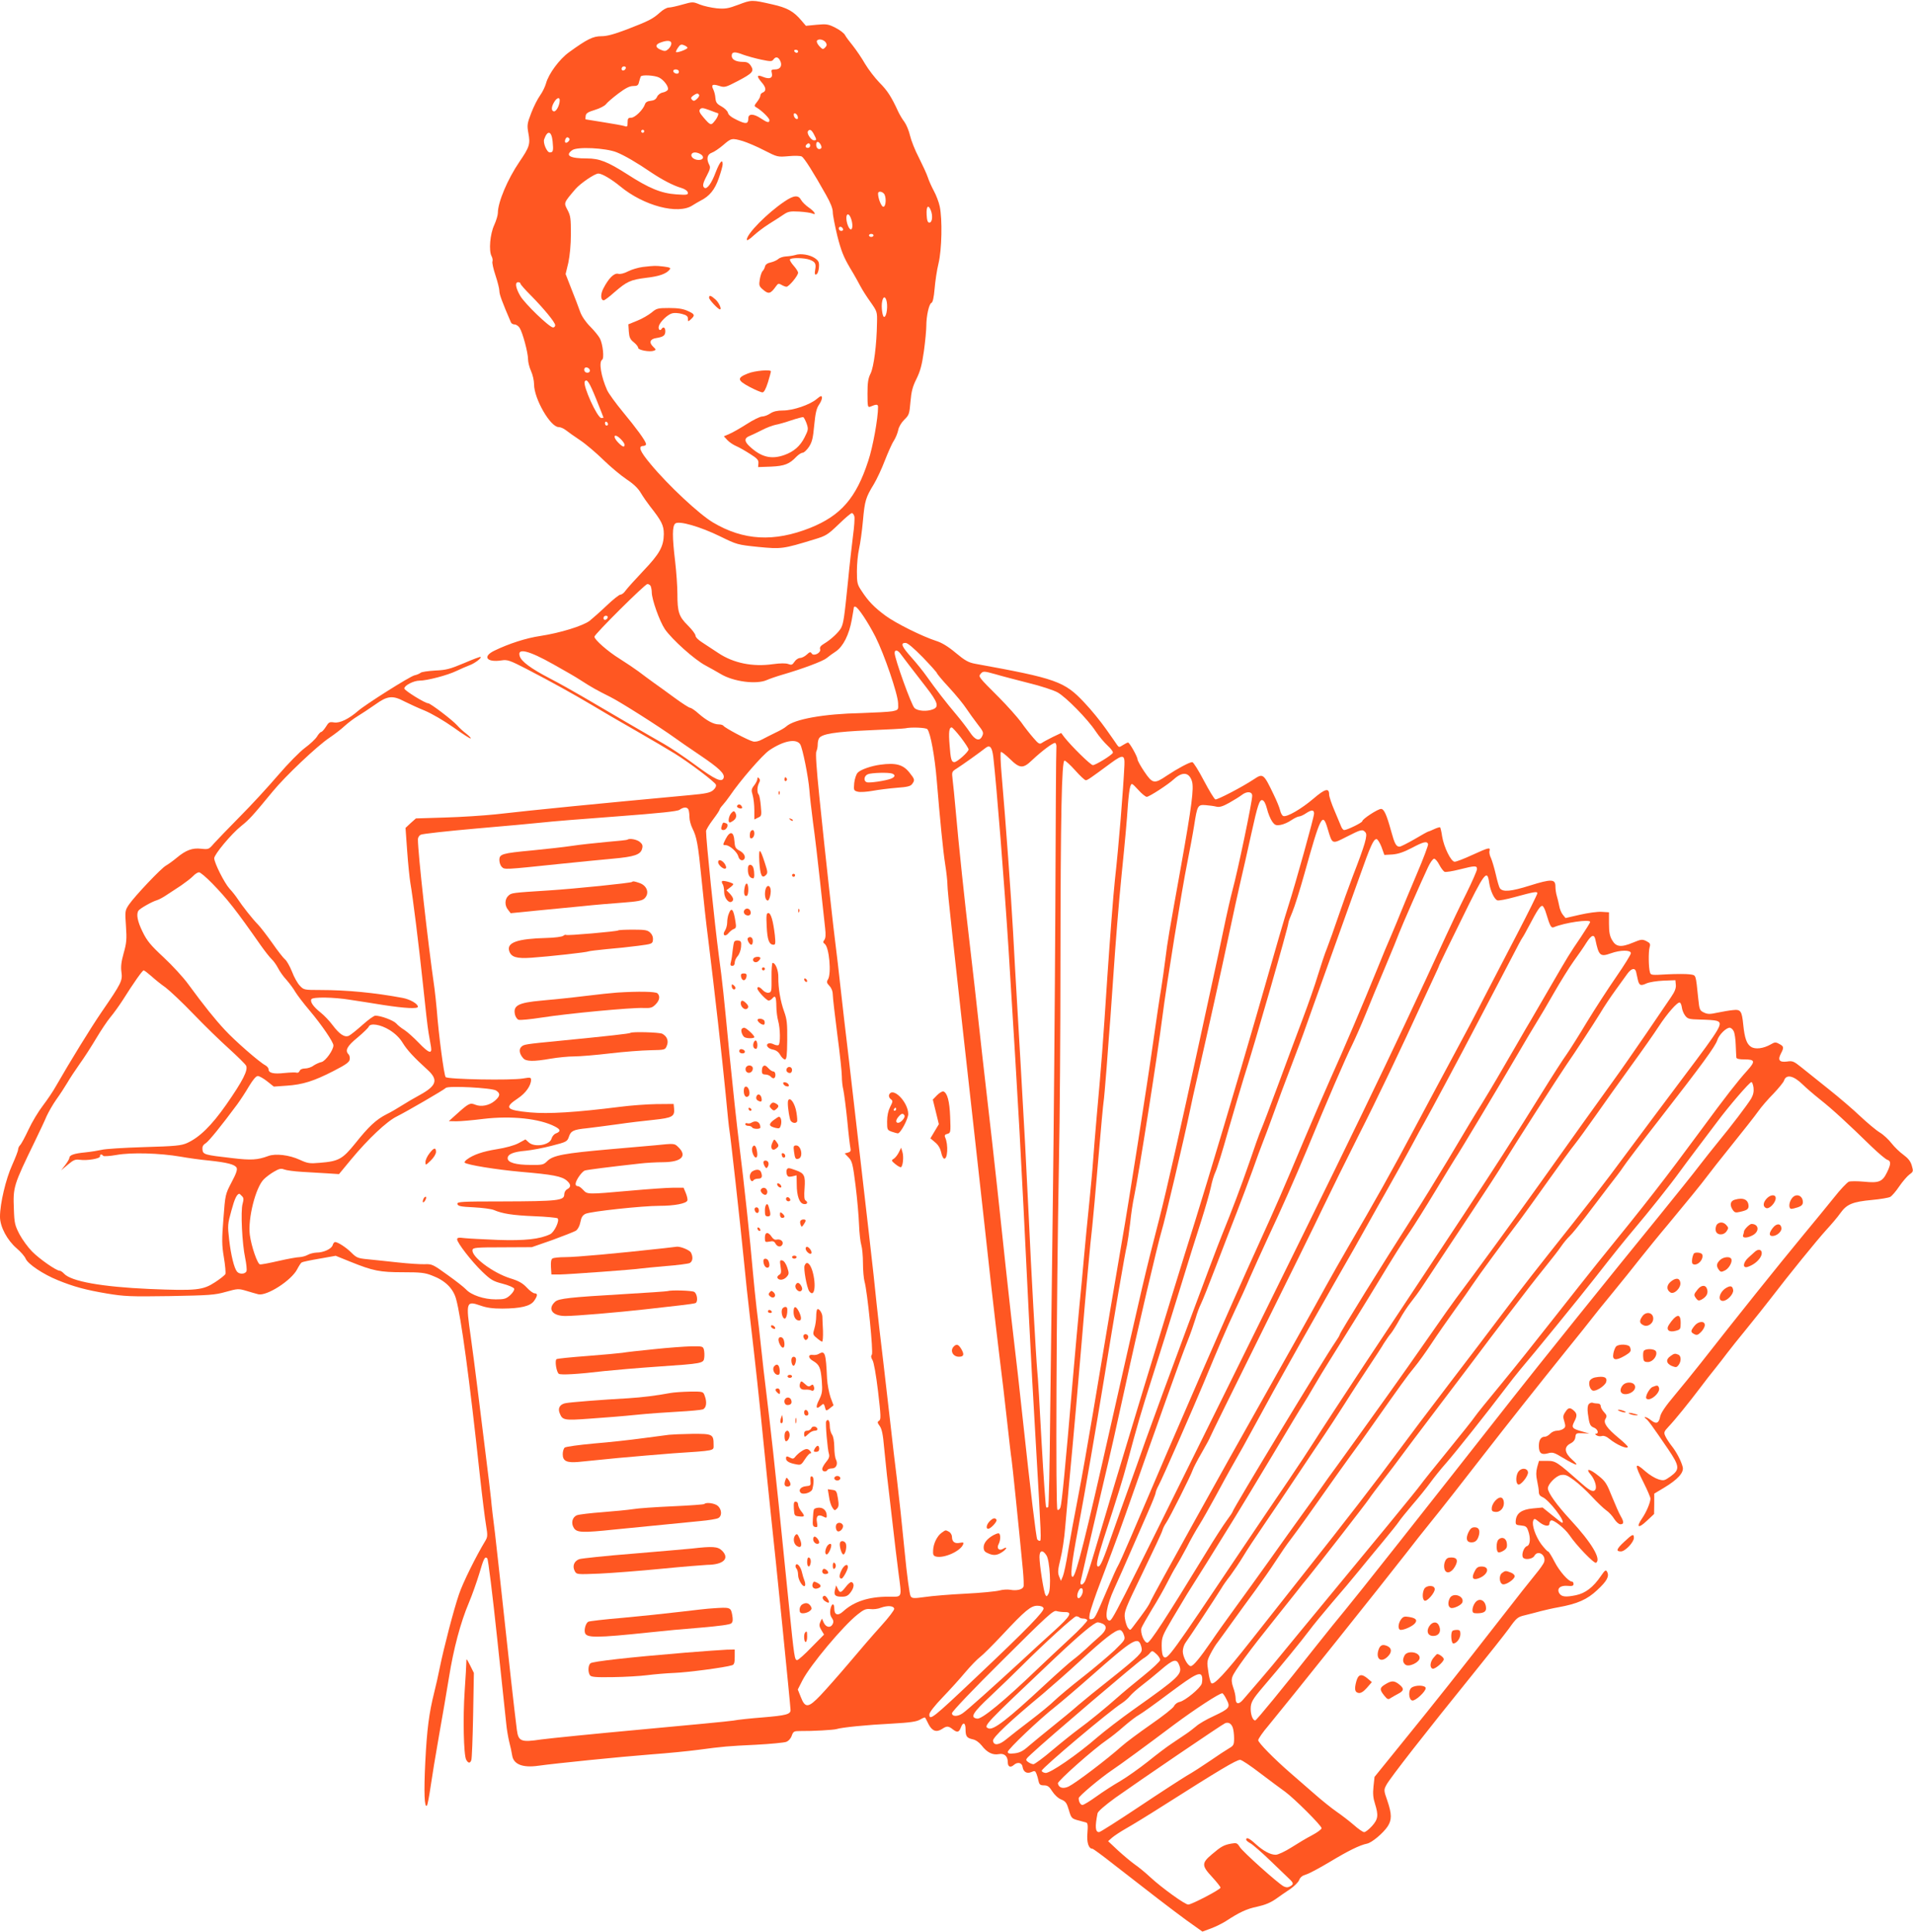 <?xml version="1.0" standalone="no"?>
<!DOCTYPE svg PUBLIC "-//W3C//DTD SVG 20010904//EN"
 "http://www.w3.org/TR/2001/REC-SVG-20010904/DTD/svg10.dtd">
<svg version="1.0" xmlns="http://www.w3.org/2000/svg"
 width="1268pt" height="1280pt" viewBox="0 0 1268 1280"
 preserveAspectRatio="xMidYMid meet">
<g transform="translate(0,1280) scale(0.1,-0.1)"
fill="#ff5722" stroke="none">
<path d="M4895 12769 c-69 -26 -89 -29 -145 -24 -36 4 -86 15 -111 25 -46 19
-47 19 -115 0 -38 -11 -79 -20 -91 -20 -13 0 -40 -15 -60 -34 -47 -42 -73 -55
-218 -111 -85 -32 -131 -45 -169 -45 -55 0 -94 -19 -214 -106 -63 -45 -136
-143 -153 -207 -6 -21 -23 -57 -39 -79 -16 -22 -43 -75 -59 -117 -27 -70 -28
-81 -19 -132 14 -74 8 -93 -59 -191 -79 -116 -143 -268 -143 -339 0 -15 -11
-51 -24 -80 -28 -60 -37 -170 -18 -206 7 -12 9 -28 6 -36 -3 -8 6 -49 20 -91
14 -42 26 -89 26 -104 0 -23 18 -72 77 -209 3 -7 14 -13 24 -13 10 0 25 -10
33 -22 20 -31 56 -164 56 -208 0 -19 9 -55 20 -79 11 -24 20 -63 20 -88 0 -95
108 -283 163 -283 12 0 33 -9 47 -20 14 -11 57 -42 95 -67 39 -26 108 -85 155
-131 47 -46 116 -103 153 -128 47 -31 77 -60 95 -91 15 -25 42 -64 60 -87 78
-99 92 -127 92 -185 -1 -82 -27 -130 -137 -245 -54 -57 -106 -115 -116 -129
-10 -15 -25 -27 -34 -27 -9 0 -50 -33 -92 -73 -42 -40 -93 -85 -113 -101 -46
-34 -195 -80 -326 -100 -95 -14 -209 -51 -304 -97 -82 -39 -53 -80 46 -65 40
6 54 1 167 -57 173 -90 306 -164 431 -238 58 -35 191 -113 295 -172 103 -59
218 -127 255 -150 100 -62 266 -188 273 -206 4 -10 -3 -24 -18 -37 -20 -17
-48 -23 -158 -33 -626 -58 -1001 -95 -1284 -127 -77 -8 -227 -18 -334 -21
l-194 -6 -35 -31 -34 -32 11 -154 c6 -85 16 -180 21 -210 16 -90 57 -418 85
-685 14 -137 30 -277 36 -310 6 -33 13 -75 16 -92 8 -50 -15 -42 -82 28 -32
33 -74 71 -94 84 -20 12 -45 32 -55 44 -19 20 -101 51 -138 51 -10 0 -48 -28
-85 -61 -38 -34 -78 -66 -90 -72 -29 -13 -62 9 -109 71 -19 26 -54 63 -78 82
-49 39 -72 72 -62 89 10 16 147 14 258 -4 51 -8 152 -23 223 -35 139 -21 225
-26 225 -11 0 20 -53 50 -103 59 -183 34 -366 52 -543 52 -107 0 -111 1 -136
28 -15 15 -39 57 -53 95 -15 37 -36 73 -46 80 -10 8 -48 56 -84 108 -37 52
-80 108 -96 124 -34 34 -104 123 -134 169 -11 17 -35 48 -54 68 -34 38 -100
169 -101 201 0 25 112 160 178 213 55 44 75 66 211 231 82 100 293 300 374
354 34 23 80 58 102 79 22 20 60 49 85 64 25 15 76 49 115 76 83 60 117 64
196 22 30 -15 90 -43 135 -61 47 -20 126 -66 190 -111 60 -43 111 -76 114 -73
3 3 -11 17 -30 32 -19 14 -46 39 -60 55 -30 34 -177 146 -192 146 -21 0 -158
85 -158 98 0 20 62 52 101 52 49 0 184 35 244 64 28 13 66 30 85 37 35 12 84
49 76 56 -2 3 -52 -16 -110 -41 -93 -39 -118 -46 -191 -49 -47 -3 -91 -9 -97
-15 -7 -6 -26 -14 -41 -17 -32 -8 -325 -193 -374 -236 -61 -53 -121 -82 -158
-76 -31 5 -36 2 -55 -29 -12 -19 -26 -34 -31 -34 -5 0 -18 -14 -28 -31 -10
-16 -46 -50 -79 -74 -35 -26 -111 -103 -179 -182 -65 -76 -178 -199 -253 -274
-74 -75 -151 -155 -171 -177 -34 -40 -36 -41 -85 -36 -59 7 -102 -9 -164 -61
-24 -20 -55 -42 -69 -50 -31 -16 -208 -203 -247 -260 -25 -38 -26 -42 -19
-141 6 -87 4 -112 -15 -179 -16 -57 -20 -90 -15 -126 8 -57 1 -72 -131 -264
-74 -108 -212 -333 -302 -490 -18 -33 -58 -92 -87 -130 -30 -39 -73 -110 -96
-160 -23 -49 -48 -96 -56 -103 -7 -7 -13 -21 -13 -29 0 -9 -18 -55 -39 -102
-42 -92 -81 -256 -81 -343 0 -67 48 -156 111 -210 26 -22 53 -53 59 -68 15
-36 117 -104 214 -143 103 -42 182 -64 325 -88 115 -19 152 -21 416 -17 263 5
298 7 372 28 79 22 84 22 135 7 29 -9 65 -19 80 -23 57 -13 220 92 258 166 11
21 24 42 30 45 6 4 59 15 118 25 l107 19 99 -40 c149 -60 193 -69 347 -69 116
0 146 -3 193 -22 86 -32 140 -85 159 -155 33 -117 89 -530 157 -1163 16 -146
35 -298 42 -338 11 -65 10 -76 -4 -100 -61 -100 -151 -281 -176 -357 -35 -102
-101 -357 -127 -485 -9 -47 -26 -121 -37 -165 -34 -136 -48 -242 -59 -460 -10
-203 -6 -307 11 -289 4 5 15 61 24 124 9 63 34 216 56 340 22 124 52 297 66
385 30 188 76 363 132 495 22 52 52 138 68 190 30 103 38 120 54 104 6 -6 35
-242 65 -525 30 -283 57 -541 61 -574 3 -33 12 -85 19 -115 8 -30 17 -72 20
-92 9 -59 70 -83 174 -68 115 16 539 59 746 75 110 8 250 22 310 30 172 23
199 25 385 34 96 5 187 14 201 19 16 6 31 23 37 41 10 28 15 31 54 31 88 -1
224 7 243 13 34 11 202 28 366 36 123 7 164 13 188 27 17 10 32 16 33 13 2 -2
12 -22 23 -44 23 -45 52 -56 90 -31 31 21 42 20 72 -4 29 -22 40 -19 53 16 14
36 30 29 30 -13 0 -49 8 -59 48 -68 20 -4 42 -20 59 -41 35 -46 73 -65 114
-57 36 7 59 -14 59 -53 0 -31 17 -39 40 -19 24 22 54 16 58 -12 5 -34 28 -48
58 -35 22 10 26 9 34 -11 5 -12 11 -34 14 -49 5 -23 12 -28 36 -28 24 0 35 -8
55 -40 15 -23 39 -46 60 -54 29 -12 36 -23 50 -70 15 -52 19 -56 58 -67 23 -6
48 -13 56 -15 11 -3 13 -19 9 -69 -6 -63 8 -105 33 -105 5 0 68 -46 140 -103
250 -195 375 -291 481 -369 l108 -77 57 21 c32 12 76 34 98 48 90 59 139 82
208 96 50 11 87 26 122 50 28 20 71 50 97 67 26 18 53 44 59 59 7 19 23 31 45
37 19 5 90 43 157 83 123 74 199 112 249 122 32 7 106 69 136 114 28 43 28 82
-2 170 -24 68 -24 72 -7 104 22 43 265 354 576 738 99 122 205 256 236 298 52
73 58 78 110 90 30 7 77 20 104 27 28 7 79 19 114 25 127 23 191 51 258 114
65 60 82 92 65 122 -8 14 -14 10 -40 -28 -51 -75 -103 -115 -166 -128 -68 -14
-95 -11 -110 12 -19 31 5 54 53 50 32 -3 41 0 41 12 0 9 -4 16 -10 16 -23 0
-84 69 -116 132 -19 37 -38 68 -43 68 -5 0 -25 22 -45 48 -38 52 -64 128 -53
156 6 16 10 15 38 -8 33 -28 69 -34 69 -12 0 8 4 17 10 21 15 9 92 -52 123
-97 43 -65 164 -191 176 -183 37 22 -29 133 -169 284 -90 97 -150 180 -150
209 0 28 52 81 85 88 29 5 42 0 87 -33 29 -21 82 -69 118 -108 35 -38 79 -80
96 -92 18 -12 42 -38 54 -58 13 -20 30 -35 41 -35 24 0 24 16 1 55 -10 17 -35
74 -57 128 -34 86 -44 102 -88 137 -60 49 -91 54 -54 10 27 -31 43 -82 32
-100 -12 -19 -35 -10 -89 38 -168 148 -174 152 -231 152 l-54 0 -12 -42 c-8
-32 -8 -55 0 -91 6 -27 11 -60 11 -73 0 -17 8 -27 24 -34 42 -16 160 -170 130
-170 -3 0 -33 23 -67 51 l-62 50 -65 -6 c-74 -7 -109 -32 -113 -81 -2 -27 1
-29 35 -32 31 -3 38 -8 47 -34 18 -50 14 -96 -8 -103 -20 -6 -38 -56 -26 -75
11 -18 64 -11 75 10 23 43 80 7 65 -41 -4 -11 -28 -46 -54 -77 -26 -31 -135
-169 -242 -307 -264 -339 -420 -536 -641 -808 l-187 -231 -7 -64 c-5 -47 -2
-77 10 -114 24 -77 21 -102 -20 -148 -20 -22 -43 -40 -52 -40 -8 0 -39 21 -69
48 -30 26 -81 65 -113 87 -32 22 -102 78 -155 125 -54 47 -123 107 -154 134
-107 93 -211 199 -211 215 0 9 30 53 67 96 124 150 752 935 916 1146 48 63
116 148 150 190 34 41 107 134 163 205 55 71 147 189 205 263 143 184 352 448
538 679 86 106 165 205 176 220 11 15 70 88 131 162 61 74 146 180 189 235 44
55 124 154 180 220 128 154 222 269 260 320 16 22 90 116 164 208 75 93 154
193 175 223 21 30 67 83 102 118 34 36 65 74 69 85 14 45 63 35 125 -26 19
-19 71 -64 115 -99 80 -63 182 -157 340 -311 47 -45 93 -84 105 -88 25 -8 25
-28 -3 -85 -30 -61 -54 -70 -152 -60 -44 4 -89 4 -100 0 -12 -5 -57 -52 -100
-107 -44 -54 -133 -164 -200 -244 -176 -213 -449 -554 -680 -849 -50 -63 -129
-161 -177 -218 -60 -71 -89 -115 -94 -139 -8 -44 -26 -51 -60 -24 -15 12 -32
21 -38 21 -7 0 -6 -4 2 -9 14 -8 43 -48 148 -202 78 -115 80 -136 17 -182 -40
-28 -45 -30 -81 -19 -22 7 -60 30 -85 52 -73 65 -76 51 -12 -75 25 -50 45 -97
45 -105 -1 -28 -28 -91 -55 -130 -42 -61 -26 -71 30 -18 l49 46 1 67 0 68 65
39 c90 54 132 100 124 136 -9 38 -41 101 -75 143 -15 19 -33 47 -40 62 -12 25
-10 31 22 65 41 43 131 154 209 257 30 40 74 97 98 126 24 30 60 76 80 103 20
27 80 101 132 165 52 64 124 154 160 201 121 158 305 384 365 450 33 36 76 86
94 112 42 59 81 75 210 87 54 5 108 14 120 20 11 6 39 38 60 70 22 32 53 68
68 79 26 19 26 21 15 59 -8 28 -24 48 -55 71 -24 17 -59 51 -78 75 -19 25 -54
58 -79 73 -25 15 -83 64 -130 108 -47 45 -142 126 -210 180 -69 55 -150 120
-180 144 -50 40 -58 44 -96 38 -50 -6 -62 10 -39 54 21 40 19 47 -12 63 -23
13 -30 12 -57 -4 -48 -27 -102 -34 -130 -15 -28 18 -42 57 -51 146 -9 91 -17
103 -68 97 -23 -2 -69 -10 -103 -17 -50 -11 -65 -11 -90 1 -27 13 -30 19 -37
89 -18 171 -13 157 -58 164 -22 3 -88 3 -148 0 -101 -6 -109 -6 -114 12 -10
31 -11 137 -3 166 7 23 4 29 -21 42 -27 13 -34 13 -89 -10 -79 -33 -112 -29
-138 16 -16 27 -21 53 -21 110 l0 75 -48 3 c-27 2 -91 -7 -144 -19 l-96 -22
-18 22 c-10 12 -21 39 -24 59 -4 20 -11 50 -16 66 -5 16 -9 44 -9 62 0 50 -26
51 -170 6 -124 -39 -178 -44 -198 -18 -5 6 -17 47 -27 91 -10 44 -25 93 -32
109 -8 15 -13 37 -10 47 7 27 -4 24 -114 -26 -54 -25 -106 -45 -117 -45 -24 0
-71 96 -83 168 -4 30 -11 57 -13 60 -3 2 -21 -3 -40 -12 -19 -9 -36 -16 -39
-16 -3 0 -43 -22 -90 -50 -47 -27 -92 -50 -100 -50 -23 0 -33 19 -56 103 -30
109 -47 147 -67 147 -21 0 -124 -67 -124 -81 0 -10 -101 -59 -120 -59 -6 0
-15 10 -20 23 -5 12 -25 59 -44 105 -20 46 -36 94 -36 108 0 45 -27 38 -104
-28 -80 -68 -176 -124 -200 -115 -8 3 -17 20 -21 38 -4 18 -23 64 -42 103 -67
140 -71 143 -131 103 -78 -52 -244 -138 -256 -134 -8 3 -42 60 -77 126 -35 67
-69 121 -76 121 -19 0 -97 -42 -168 -89 -84 -57 -95 -55 -150 26 -25 37 -45
74 -45 81 0 18 -53 112 -63 112 -4 0 -19 -8 -34 -17 -23 -15 -26 -16 -37 -1
-6 9 -39 57 -74 106 -35 50 -99 129 -144 176 -132 141 -185 160 -725 258 -43
8 -67 21 -128 72 -50 42 -93 68 -129 79 -93 30 -268 117 -336 167 -76 56 -115
97 -158 163 -30 44 -32 55 -32 132 0 46 6 112 14 147 8 35 20 119 26 188 12
133 18 153 73 243 19 32 52 102 72 155 21 53 47 113 60 132 12 19 25 51 29 71
4 21 20 48 40 68 32 31 34 38 41 119 6 69 14 100 40 152 25 51 36 91 49 183 9
65 16 141 16 167 0 66 18 147 34 153 9 4 16 36 21 94 4 48 15 124 26 168 22
92 26 291 8 377 -6 29 -24 76 -39 103 -15 28 -33 68 -40 90 -7 22 -34 80 -59
130 -26 49 -52 116 -59 147 -7 31 -24 72 -37 90 -14 18 -32 49 -41 68 -46 100
-72 140 -124 192 -31 32 -74 88 -96 125 -21 37 -58 91 -80 119 -23 28 -47 60
-53 72 -6 12 -35 34 -63 48 -47 24 -59 26 -124 20 l-72 -7 -29 34 c-52 62 -95
86 -194 108 -136 31 -137 31 -224 -2z m579 -251 c8 -13 7 -21 -5 -33 -14 -14
-17 -13 -38 9 -13 14 -20 30 -16 36 10 16 46 8 59 -12z m-1024 -6 c0 -11 -9
-27 -20 -37 -17 -15 -24 -16 -50 -5 -37 15 -39 35 -2 48 45 17 72 14 72 -6z
m107 -28 c3 -9 -68 -36 -76 -29 -2 3 4 16 13 29 13 20 21 24 38 17 12 -4 23
-12 25 -17z m733 -24 c0 -5 -4 -10 -9 -10 -6 0 -13 5 -16 10 -3 6 1 10 9 10 9
0 16 -4 16 -10z m-245 -55 c62 -13 71 -13 81 0 15 21 31 19 44 -5 18 -33 3
-60 -31 -60 -26 0 -29 -3 -23 -25 8 -32 -15 -42 -57 -25 -43 18 -46 6 -11 -35
31 -35 33 -59 6 -69 -8 -3 -14 -12 -14 -19 0 -8 -10 -27 -22 -42 -20 -25 -20
-28 -4 -37 33 -19 86 -70 86 -84 0 -20 -14 -17 -56 11 -49 33 -84 33 -84 1 0
-38 -15 -40 -75 -11 -36 17 -57 33 -60 48 -3 12 -23 31 -43 42 -31 17 -37 26
-40 55 -1 19 -8 45 -14 57 -16 32 -5 38 39 24 36 -12 42 -10 123 32 99 52 110
65 87 101 -13 20 -26 26 -53 26 -45 0 -74 15 -74 40 0 27 19 30 75 8 28 -10
82 -25 120 -33z m-897 -57 c-6 -18 -28 -21 -28 -4 0 9 7 16 16 16 9 0 14 -5
12 -12z m352 -24 c0 -9 -7 -14 -17 -12 -25 5 -28 28 -4 28 12 0 21 -6 21 -16z
m-131 -38 c33 -17 65 -62 58 -80 -3 -7 -18 -16 -34 -19 -16 -3 -32 -15 -38
-29 -7 -16 -20 -24 -42 -26 -22 -2 -34 -10 -38 -23 -12 -36 -66 -89 -91 -89
-20 0 -24 -5 -24 -31 0 -28 -2 -31 -22 -24 -13 4 -75 15 -138 25 -63 10 -116
19 -118 19 -2 1 -2 11 0 23 2 18 16 26 62 40 33 10 65 27 73 38 8 11 44 42 81
70 48 36 75 50 99 50 27 0 34 4 39 28 4 15 9 30 11 35 7 13 93 8 122 -7z m265
-115 c3 -4 -3 -16 -14 -26 -16 -15 -23 -16 -33 -6 -9 10 -8 15 7 27 23 16 33
18 40 5z m-924 -35 c0 -33 -23 -77 -39 -74 -19 4 -17 32 5 66 16 25 34 29 34
8z m1048 -86 c9 0 -2 -30 -21 -52 -24 -31 -28 -30 -75 25 -26 30 -30 42 -22
53 10 11 20 10 63 -6 29 -11 53 -20 55 -20z m530 -24 c3 -12 -1 -17 -10 -14
-7 3 -15 13 -16 22 -3 12 1 17 10 14 7 -3 15 -13 16 -22z m-1018 -96 c0 -5 -4
-10 -10 -10 -5 0 -10 5 -10 10 0 6 5 10 10 10 6 0 10 -4 10 -10z m1125 -20
c19 -36 19 -40 0 -40 -18 0 -49 45 -40 60 11 17 24 11 40 -20z m-1732 -47 c6
-62 4 -73 -19 -73 -19 0 -46 63 -37 87 22 63 49 56 56 -14z m111 18 c7 -10
-18 -34 -27 -25 -7 8 3 34 13 34 5 0 11 -4 14 -9z m1150 -16 c29 -9 93 -36
141 -61 88 -45 89 -45 161 -39 39 4 79 3 88 -2 17 -9 79 -108 162 -256 29 -51
44 -89 44 -113 0 -20 14 -90 30 -157 25 -98 41 -139 84 -212 30 -49 61 -106
71 -125 10 -19 38 -64 64 -100 45 -64 46 -66 44 -140 -2 -145 -21 -290 -42
-334 -17 -33 -21 -62 -21 -135 0 -85 2 -92 18 -86 42 18 52 17 52 -2 0 -75
-34 -264 -65 -357 -80 -246 -181 -362 -385 -444 -240 -95 -442 -84 -644 36
-91 54 -297 246 -413 386 -73 87 -86 121 -48 121 11 1 19 7 17 14 -5 23 -62
101 -153 211 -48 58 -95 123 -105 145 -40 90 -56 187 -33 201 15 9 5 102 -14
140 -8 16 -37 52 -64 79 -31 31 -57 69 -68 100 -10 28 -35 95 -57 149 l-39
100 18 75 c10 48 17 119 17 191 0 101 -2 120 -22 158 -26 49 -27 46 52 139 33
38 128 103 152 103 24 0 85 -36 144 -84 156 -130 385 -190 480 -127 14 9 38
23 53 31 60 30 95 73 121 148 14 40 26 82 26 93 0 39 -19 17 -46 -52 -27 -73
-57 -114 -74 -104 -16 10 -12 30 16 83 21 40 24 54 15 70 -20 38 -14 69 17 80
15 5 49 28 76 51 53 46 57 47 130 26z m516 -24 c7 -13 7 -22 0 -26 -15 -9 -30
4 -30 26 0 25 16 25 30 0z m-70 -6 c0 -8 -7 -15 -15 -15 -16 0 -20 12 -8 23
11 12 23 8 23 -8z m-1283 -44 c52 -21 132 -67 233 -136 69 -46 143 -85 195
-100 24 -7 41 -19 44 -30 3 -16 -4 -18 -76 -13 -101 7 -181 40 -328 135 -127
81 -182 103 -264 103 -114 0 -148 19 -98 55 32 24 221 15 294 -14z m554 -11
c29 -16 24 -40 -10 -40 -31 0 -57 22 -46 40 8 13 31 13 56 0z m1217 -262 c18
-18 16 -88 -3 -88 -13 0 -35 55 -35 88 0 15 22 16 38 0z m313 -115 c13 -36 8
-78 -11 -78 -11 0 -16 14 -18 53 -3 57 12 70 29 25z m-531 -49 c13 -33 13 -74
0 -74 -13 0 -30 43 -30 76 0 32 18 31 30 -2z m-52 -72 c2 -7 -3 -12 -12 -12
-9 0 -16 7 -16 16 0 17 22 14 28 -4z m202 -42 c0 -5 -7 -10 -15 -10 -8 0 -15
5 -15 10 0 6 7 10 15 10 8 0 15 -4 15 -10z m-2340 -320 c0 -5 31 -40 68 -77
85 -86 162 -179 162 -198 0 -8 -6 -15 -14 -15 -24 0 -188 158 -218 210 -31 54
-36 90 -13 90 8 0 15 -4 15 -10z m2424 -106 c13 -35 4 -114 -14 -114 -11 0
-20 68 -13 101 6 32 18 38 27 13z m-1964 -470 c0 -16 -26 -19 -35 -4 -3 6 -4
14 0 20 8 13 35 1 35 -16z m42 -189 c26 -65 48 -120 48 -122 0 -2 -6 -3 -14
-3 -27 0 -125 217 -110 242 14 22 31 -6 76 -117z m78 -166 c0 -5 -4 -9 -10 -9
-5 0 -10 7 -10 16 0 8 5 12 10 9 6 -3 10 -10 10 -16z m110 -136 c0 -20 -14
-15 -44 16 -38 40 -24 62 15 25 16 -15 29 -34 29 -41z m1523 -475 c3 -13 -1
-70 -9 -128 -7 -58 -23 -193 -33 -300 -25 -247 -30 -279 -46 -311 -16 -29 -68
-78 -114 -105 -22 -13 -29 -24 -25 -36 7 -24 -43 -49 -56 -28 -7 12 -13 11
-33 -8 -13 -12 -33 -22 -44 -22 -11 0 -28 -11 -37 -25 -14 -21 -20 -23 -41
-15 -16 6 -52 6 -103 -1 -133 -19 -261 7 -361 74 -36 24 -85 56 -108 71 -24
15 -43 34 -43 44 0 10 -23 40 -50 67 -60 59 -70 89 -70 210 0 50 -7 146 -15
215 -20 167 -19 234 1 251 24 20 164 -20 299 -86 108 -53 113 -55 250 -69 154
-15 164 -14 373 50 77 23 89 31 160 99 42 41 82 75 88 75 7 0 14 -10 17 -22z
m-1349 -464 c3 -9 6 -26 6 -38 0 -48 52 -193 87 -245 48 -69 196 -202 270
-241 32 -17 76 -42 98 -55 85 -52 239 -72 308 -41 18 8 64 24 102 35 134 39
268 89 294 110 14 12 42 32 62 45 48 33 87 110 105 210 8 44 14 82 14 84 0 1
4 2 9 2 16 0 84 -102 134 -200 58 -115 148 -378 150 -440 2 -44 2 -44 -38 -53
-22 -4 -114 -9 -205 -12 -249 -5 -445 -40 -499 -89 -9 -9 -41 -27 -71 -41 -30
-15 -71 -35 -89 -45 -22 -12 -44 -17 -60 -13 -31 7 -188 90 -196 104 -4 5 -17
9 -31 9 -34 0 -80 25 -133 71 -24 22 -50 39 -57 39 -6 0 -52 29 -101 65 -48
35 -112 82 -141 102 -29 21 -74 54 -100 74 -26 19 -82 57 -125 84 -75 46 -167
126 -167 146 0 16 335 349 351 349 9 0 20 -7 23 -16z m-286 -206 c-6 -18 -28
-21 -28 -4 0 9 7 16 16 16 9 0 14 -5 12 -12z m2089 -264 c51 -53 93 -100 93
-104 0 -4 36 -48 81 -96 45 -49 96 -111 114 -139 18 -27 52 -74 75 -104 37
-47 41 -56 31 -77 -17 -39 -47 -30 -83 25 -18 27 -59 80 -91 118 -63 74 -135
167 -196 253 -21 30 -66 86 -100 124 -65 73 -74 96 -39 96 14 0 53 -33 115
-96z m-2449 -46 c70 -39 150 -85 177 -103 77 -50 114 -70 200 -113 68 -34 322
-195 432 -274 17 -13 90 -63 161 -111 129 -87 169 -125 158 -153 -12 -30 -56
-10 -186 86 -74 55 -169 118 -210 141 -87 49 -387 224 -540 314 -58 34 -156
89 -218 121 -121 63 -187 111 -197 146 -19 57 58 39 223 -54z m2297 75 c8 -10
34 -45 59 -78 25 -33 77 -100 116 -150 76 -98 86 -129 44 -145 -40 -16 -100
-12 -122 8 -20 16 -132 328 -132 365 0 22 16 22 35 0z m635 -141 c36 -11 133
-36 215 -57 83 -20 170 -49 195 -63 57 -32 200 -178 252 -257 22 -33 58 -76
80 -96 23 -21 38 -42 34 -48 -11 -18 -115 -81 -132 -81 -15 0 -142 125 -190
186 l-20 27 -55 -26 c-30 -15 -62 -32 -72 -39 -16 -11 -23 -8 -57 32 -22 25
-59 72 -82 105 -24 32 -90 107 -148 165 -135 135 -136 136 -120 155 16 19 21
19 100 -3z m-453 -364 c21 -26 49 -181 62 -338 22 -265 42 -469 56 -557 8 -51
15 -112 15 -137 0 -42 32 -334 185 -1706 41 -371 89 -799 105 -950 17 -151 42
-363 55 -470 14 -107 36 -298 50 -425 14 -126 27 -241 30 -255 4 -22 47 -439
75 -732 5 -54 7 -104 4 -112 -7 -19 -47 -28 -88 -20 -18 3 -51 1 -72 -5 -22
-6 -122 -16 -224 -21 -102 -5 -223 -15 -269 -22 -74 -10 -85 -10 -95 5 -7 8
-25 142 -40 299 -15 156 -38 371 -51 478 -14 107 -31 260 -40 340 -9 80 -31
271 -49 425 -19 154 -39 334 -46 400 -6 66 -29 275 -51 465 -22 190 -53 460
-69 600 -16 140 -45 390 -64 555 -20 165 -45 382 -56 483 -11 101 -24 213 -29
250 -12 87 -73 637 -110 1002 -19 184 -26 290 -20 301 5 10 9 30 9 46 0 15 4
34 9 41 18 29 107 43 331 53 124 5 232 11 240 13 39 9 138 5 147 -6z m222 -55
c28 -37 51 -72 51 -79 0 -16 -76 -84 -94 -84 -20 0 -25 20 -32 115 -7 83 -3
115 14 115 5 0 32 -30 61 -67z m-1065 -45 c16 -26 54 -215 61 -304 2 -33 13
-129 24 -214 12 -85 33 -263 47 -395 14 -132 29 -268 33 -303 5 -44 4 -68 -5
-80 -10 -13 -9 -18 3 -27 29 -22 45 -196 21 -235 -10 -16 -9 -23 10 -43 14
-15 22 -36 22 -58 0 -19 14 -138 30 -264 17 -126 30 -251 30 -277 0 -26 4 -67
10 -90 5 -24 17 -115 26 -203 8 -88 18 -170 21 -183 4 -18 0 -25 -16 -29 l-22
-6 26 -27 c23 -24 28 -42 46 -186 11 -87 21 -204 23 -259 2 -55 9 -116 15
-135 6 -19 11 -73 11 -120 0 -47 5 -101 10 -120 19 -64 60 -473 49 -486 -7 -9
-6 -20 4 -36 9 -14 24 -98 37 -208 19 -162 20 -186 7 -194 -13 -8 -12 -13 4
-35 14 -19 22 -57 29 -141 6 -63 15 -146 19 -185 5 -38 20 -173 35 -300 14
-126 33 -281 41 -343 23 -177 29 -162 -68 -162 -129 0 -227 -32 -299 -98 -34
-31 -58 -23 -58 18 0 41 -18 38 -26 -4 -4 -24 -1 -42 10 -57 11 -16 12 -27 5
-41 -14 -27 -44 -22 -59 10 l-12 27 -11 -23 c-8 -18 -7 -30 7 -53 l18 -30 -83
-84 c-45 -47 -88 -85 -95 -85 -17 0 -19 11 -55 365 -66 657 -80 789 -104 1010
-14 127 -34 302 -45 390 -11 88 -27 225 -35 305 -8 80 -22 197 -30 260 -7 63
-19 174 -25 245 -17 201 -58 586 -90 840 -16 127 -45 397 -65 600 -38 393 -46
475 -70 650 -29 222 -85 765 -85 828 0 8 20 42 45 75 25 33 45 63 45 68 0 4 9
17 20 29 11 12 33 40 48 62 67 99 215 270 262 302 94 63 178 79 204 39z m1698
-24 c-2 -16 -5 -501 -7 -1079 -3 -577 -10 -1428 -16 -1890 -6 -462 -14 -1113
-18 -1447 -3 -333 -9 -610 -13 -614 -5 -4 -11 -5 -14 -1 -3 3 -17 196 -30 429
-12 233 -25 448 -29 478 -7 72 -43 713 -55 995 -6 121 -17 346 -25 500 -9 154
-22 395 -30 535 -8 140 -19 334 -25 430 -6 96 -17 297 -25 445 -14 251 -47
706 -76 1043 -7 78 -9 145 -5 149 3 4 30 -17 59 -45 66 -65 88 -67 148 -9 67
63 141 118 153 114 6 -2 10 -17 8 -33z m-418 -61 c22 -192 73 -834 101 -1273
74 -1193 75 -1215 135 -2435 11 -225 31 -597 45 -825 38 -657 38 -660 26 -660
-5 0 -12 4 -16 10 -7 12 -44 315 -95 790 -22 206 -47 427 -55 490 -8 63 -35
304 -60 535 -48 452 -67 626 -90 830 -42 363 -90 788 -115 1020 -5 44 -20 177
-34 295 -31 260 -72 647 -91 865 -8 88 -17 183 -21 211 -6 50 -5 51 28 72 32
20 153 106 192 137 28 21 42 4 50 -62z m869 -53 c-8 -167 -37 -527 -63 -760
-11 -102 -33 -390 -50 -640 -31 -474 -38 -564 -70 -920 -10 -118 -22 -255 -25
-305 -3 -49 -15 -173 -25 -275 -11 -102 -26 -264 -35 -360 -8 -96 -22 -240
-30 -320 -8 -80 -28 -305 -45 -500 -48 -566 -72 -813 -81 -838 -5 -14 -14 -20
-20 -16 -13 8 -7 1371 10 2304 6 278 10 872 10 1320 1 975 8 1340 27 1340 7 0
39 -29 71 -65 32 -36 63 -65 70 -65 11 0 30 13 168 115 78 57 91 55 88 -15z
m448 -108 c13 -46 -1 -159 -72 -557 -85 -472 -89 -496 -104 -615 -8 -63 -21
-155 -29 -205 -9 -49 -31 -202 -51 -340 -36 -260 -170 -1114 -206 -1315 -25
-144 -123 -723 -194 -1150 -30 -179 -74 -430 -99 -558 -25 -127 -55 -292 -67
-365 -11 -72 -27 -145 -34 -162 l-13 -30 -12 30 c-10 25 -8 44 9 115 12 47 26
139 31 205 6 66 17 192 25 280 35 370 66 728 85 956 27 328 58 666 70 764 5
44 23 244 40 445 17 201 33 372 35 380 2 8 11 110 20 225 8 116 20 264 25 330
5 66 14 194 20 285 14 207 35 472 54 660 24 236 35 359 42 465 4 55 11 111 16
124 9 24 9 24 52 -22 23 -26 49 -47 57 -47 16 0 141 81 179 116 58 53 102 48
121 -14z m399 -95 c0 -40 -95 -495 -131 -627 -11 -41 -38 -158 -59 -260 -21
-102 -50 -237 -64 -300 -14 -63 -59 -270 -100 -460 -118 -544 -214 -970 -263
-1160 -98 -380 -99 -387 -318 -1355 -170 -755 -233 -1006 -254 -1013 -19 -6
-10 80 34 313 49 262 117 656 175 1010 65 402 138 831 150 875 4 19 14 85 21
145 6 61 18 139 26 175 30 140 156 942 188 1195 25 200 131 853 164 1015 16
80 37 192 46 249 21 135 24 140 77 136 24 -2 55 -6 70 -10 21 -5 42 1 85 25
32 18 69 41 82 51 35 28 71 25 71 -4z m98 -86 c7 -30 23 -68 34 -84 18 -25 25
-28 56 -23 19 3 51 17 71 31 21 14 44 25 52 25 7 0 28 9 44 20 39 26 55 25 55
-1 0 -24 -124 -468 -171 -614 -26 -81 -61 -201 -214 -735 -114 -395 -315
-1068 -404 -1353 -158 -500 -529 -1722 -670 -2202 -26 -88 -53 -170 -59 -182
-16 -30 -36 -30 -29 -1 5 24 70 307 136 588 70 296 100 431 161 710 76 352
216 947 240 1025 19 58 154 634 185 785 8 41 35 163 60 270 57 249 158 704
196 885 25 120 65 304 114 515 7 30 24 109 39 175 42 190 54 227 73 223 11 -2
22 -22 31 -57z m-3834 -7 c3 -9 6 -31 6 -50 0 -19 9 -52 20 -74 28 -56 37
-101 60 -335 11 -115 31 -298 45 -405 40 -323 93 -792 115 -1020 11 -118 22
-226 25 -240 7 -37 71 -611 95 -855 11 -115 29 -284 40 -375 37 -316 60 -527
90 -830 17 -168 39 -388 50 -490 30 -270 130 -1268 130 -1291 0 -28 -29 -36
-186 -49 -76 -6 -164 -15 -194 -21 -30 -5 -305 -31 -610 -59 -305 -28 -603
-58 -663 -66 -133 -20 -151 -13 -161 63 -16 124 -59 510 -91 813 -20 184 -44
405 -54 490 -11 85 -23 187 -26 225 -4 39 -20 174 -36 300 -16 127 -40 322
-54 435 -14 113 -34 268 -45 345 -33 229 -30 237 65 204 42 -15 82 -20 145
-20 122 1 185 16 210 51 24 34 25 50 4 50 -9 0 -33 17 -53 39 -27 29 -54 44
-110 61 -116 37 -258 144 -249 188 3 15 25 17 198 17 l195 1 135 47 c74 27
145 55 157 62 13 9 25 31 30 57 6 32 15 46 34 55 34 16 377 53 492 53 96 0
176 15 183 35 3 7 -2 29 -10 49 l-15 36 -68 0 c-37 0 -167 -9 -288 -20 -283
-25 -281 -25 -309 5 -13 14 -28 25 -34 25 -23 0 -22 21 2 59 14 22 33 42 43
45 16 5 155 23 363 46 41 5 112 9 156 9 123 1 162 42 98 102 -24 23 -25 23
-152 10 -70 -6 -203 -18 -297 -26 -306 -27 -379 -40 -418 -79 -24 -24 -32 -26
-109 -25 -100 0 -153 16 -153 44 0 27 37 43 120 50 39 4 116 18 172 33 99 25
103 28 114 60 13 39 30 47 119 56 36 4 126 16 200 26 74 11 185 24 245 30 121
13 138 22 133 75 l-3 30 -115 -1 c-63 -1 -171 -9 -240 -18 -294 -37 -475 -48
-596 -37 -161 15 -175 31 -80 94 51 34 86 84 86 122 0 16 -6 17 -52 9 -81 -14
-500 -6 -514 9 -11 11 -47 285 -59 447 -4 41 -10 104 -15 140 -46 319 -110
898 -110 989 0 11 8 25 19 30 10 6 175 24 367 41 192 16 390 35 439 40 50 6
270 24 489 40 293 22 405 34 420 44 28 20 52 20 60 0z m4236 -125 c32 -106 27
-104 127 -53 96 49 105 51 124 28 15 -18 -2 -78 -84 -289 -27 -71 -71 -193
-97 -270 -26 -77 -59 -169 -73 -205 -15 -36 -42 -118 -62 -183 -19 -64 -64
-192 -99 -285 -35 -92 -107 -286 -161 -432 -54 -146 -106 -283 -116 -305 -10
-22 -45 -120 -78 -218 -54 -156 -116 -320 -182 -482 -51 -124 -399 -1062 -504
-1355 -36 -102 -87 -246 -114 -320 -27 -74 -75 -209 -107 -300 -63 -181 -80
-220 -94 -220 -18 0 -10 41 34 179 103 316 126 392 157 506 71 263 90 330 167
570 44 138 124 392 177 565 53 173 119 385 147 470 27 85 56 186 64 223 7 37
21 81 29 98 9 16 48 141 86 277 39 136 86 294 104 352 71 220 295 1001 295
1025 0 7 12 39 26 71 14 32 50 147 80 254 108 387 121 412 154 299z m357 -121
l19 -53 53 3 c38 3 74 15 128 43 79 42 101 47 109 26 2 -7 -32 -98 -77 -203
-44 -104 -91 -216 -104 -249 -13 -33 -40 -98 -60 -145 -21 -47 -66 -155 -100
-240 -86 -212 -218 -523 -305 -715 -39 -88 -119 -272 -177 -410 -142 -338
-183 -432 -305 -700 -184 -403 -522 -1178 -844 -1934 -41 -96 -79 -180 -83
-185 -5 -6 -39 -81 -75 -166 -80 -187 -79 -184 -101 -189 -16 -3 -17 2 -12 36
4 22 36 118 73 214 116 306 124 329 226 619 55 157 117 332 138 390 20 58 68
191 105 295 37 105 84 233 105 285 21 52 45 122 55 155 9 33 25 75 35 95 10
19 54 130 98 245 44 116 108 280 141 365 33 85 80 211 105 280 24 69 54 150
66 180 12 30 39 102 60 160 39 109 85 233 152 408 22 57 48 127 58 155 10 29
39 108 63 177 25 69 67 188 95 265 63 175 132 368 215 600 71 201 91 245 111
245 7 0 22 -24 33 -52z m383 -118 c12 -23 28 -44 36 -47 8 -3 52 4 99 16 103
26 115 26 115 2 0 -10 -32 -83 -71 -162 -40 -79 -100 -205 -134 -279 -374
-813 -608 -1296 -1488 -3075 -726 -1468 -725 -1467 -745 -1463 -33 7 -18 99
34 212 25 56 75 166 109 246 35 80 86 197 114 260 28 63 51 121 51 128 0 7 9
30 20 50 25 46 235 525 300 682 96 232 150 358 205 475 32 66 77 165 100 220
24 55 78 174 120 265 91 194 174 381 255 575 140 339 259 614 302 700 19 39
59 129 88 200 29 72 88 215 132 318 44 104 85 205 92 225 15 40 149 347 192
437 14 30 32 55 40 55 7 0 23 -18 34 -40z m-8134 -123 c102 -105 157 -175 323
-412 27 -38 59 -79 71 -90 12 -11 31 -37 42 -58 11 -22 36 -58 57 -80 20 -23
47 -59 58 -79 12 -20 55 -77 96 -125 80 -95 157 -208 157 -230 0 -31 -52 -103
-78 -110 -15 -3 -39 -14 -54 -24 -14 -11 -40 -19 -56 -19 -18 0 -32 -6 -36
-16 -3 -9 -12 -14 -19 -12 -6 3 -43 2 -82 -2 -72 -8 -105 0 -105 25 0 8 -9 19
-21 26 -39 20 -205 165 -269 235 -67 72 -136 158 -241 301 -33 46 -107 126
-165 180 -86 80 -110 109 -139 169 -34 69 -43 117 -27 140 9 14 90 60 122 69
14 4 43 20 65 35 22 14 65 43 96 63 30 21 66 48 79 62 13 14 31 25 39 25 9 0
48 -33 87 -73z m8465 2 c8 -52 33 -107 54 -115 8 -3 58 6 112 21 133 36 153
40 153 26 0 -7 -61 -130 -136 -274 -75 -144 -175 -336 -222 -427 -46 -91 -128
-246 -182 -345 -53 -99 -173 -322 -265 -495 -161 -303 -274 -504 -450 -805
-45 -77 -110 -192 -145 -255 -77 -141 -307 -551 -445 -795 -197 -347 -698
-1250 -716 -1290 -15 -35 -36 -65 -121 -177 -17 -22 -18 -22 -31 -5 -8 9 -17
38 -21 63 -6 45 0 59 118 303 68 141 128 267 131 281 4 14 15 36 25 50 22 31
165 316 175 348 4 13 31 66 61 117 30 52 54 97 54 100 0 3 149 306 331 673
182 367 371 750 419 852 49 102 153 313 232 470 123 242 282 575 433 905 21
44 52 113 71 153 19 40 34 74 34 77 0 2 66 138 146 300 156 319 172 339 185
244z m377 -200 c26 -87 34 -100 51 -93 71 30 241 55 241 35 0 -5 -28 -50 -62
-101 -78 -115 -78 -115 -206 -335 -57 -99 -112 -193 -122 -210 -10 -16 -56
-95 -102 -175 -47 -80 -104 -179 -128 -220 -24 -41 -67 -113 -96 -160 -71
-114 -81 -132 -229 -380 -71 -118 -175 -287 -232 -375 -195 -304 -483 -768
-483 -779 0 -4 -13 -26 -29 -49 -69 -99 -681 -1109 -681 -1124 0 -3 -17 -29
-38 -57 -21 -28 -84 -125 -139 -216 -265 -434 -370 -595 -388 -595 -22 0 -49
68 -39 98 4 11 35 66 69 122 35 56 80 135 100 175 21 41 47 90 60 110 12 20
44 76 70 125 25 50 63 117 84 150 21 33 69 119 108 190 39 72 83 153 99 181
70 122 91 160 191 344 58 107 135 247 171 310 36 63 87 156 115 205 28 50 122
216 210 370 89 154 191 334 227 400 37 66 85 152 107 190 48 84 156 278 198
357 16 31 46 85 66 120 38 67 240 444 354 663 38 72 91 173 118 225 27 52 77
147 110 210 32 63 63 120 67 125 5 6 25 42 45 80 56 107 76 136 89 132 6 -2
17 -23 24 -48z m327 -176 c22 -106 32 -115 102 -90 64 23 133 23 133 1 0 -9
-44 -80 -98 -158 -54 -78 -140 -211 -192 -296 -51 -85 -112 -182 -135 -215
-24 -33 -96 -145 -161 -250 -64 -104 -182 -291 -262 -415 -136 -211 -238 -367
-917 -1390 -147 -223 -296 -450 -330 -505 -35 -55 -113 -174 -175 -265 -62
-91 -205 -302 -318 -470 -463 -690 -484 -719 -508 -699 -9 7 -14 33 -14 73 0
58 4 67 71 181 39 66 83 139 97 162 30 46 220 350 320 513 36 58 147 242 248
410 100 168 191 319 202 335 11 17 44 71 72 120 29 50 73 122 97 160 85 135
266 427 317 512 108 179 176 287 222 353 28 41 104 162 168 268 64 106 123
203 131 215 25 36 290 478 403 672 58 99 120 204 139 234 19 30 70 116 112
190 43 75 102 170 132 212 30 41 68 96 84 122 34 53 52 59 60 20z m269 -210
c2 -10 7 -33 11 -50 9 -43 19 -48 59 -29 18 8 67 16 112 18 l79 3 3 -31 c2
-22 -7 -45 -31 -80 -18 -27 -93 -137 -166 -244 -73 -107 -172 -249 -220 -315
-113 -157 -252 -350 -479 -670 -154 -216 -438 -605 -562 -770 -17 -22 -97
-135 -178 -252 -81 -117 -205 -292 -275 -390 -70 -98 -158 -220 -195 -272 -37
-52 -99 -138 -137 -190 -39 -53 -86 -118 -105 -146 -18 -27 -75 -106 -125
-175 -50 -69 -148 -206 -218 -305 -71 -99 -174 -243 -230 -319 -56 -77 -127
-176 -157 -221 -77 -112 -121 -165 -137 -165 -20 0 -53 61 -53 98 0 19 9 46
20 60 19 25 192 287 236 358 10 18 37 56 60 85 22 30 60 86 83 124 23 39 85
133 138 210 53 77 156 230 229 340 74 110 150 225 171 255 21 30 81 123 134
205 52 83 127 197 165 254 38 57 82 124 97 150 16 25 37 55 47 66 9 11 35 52
56 90 21 39 55 90 75 115 20 25 54 71 75 103 22 32 68 103 104 157 36 54 137
206 225 339 88 132 187 284 219 338 55 91 365 574 408 636 55 79 181 272 224
342 26 44 73 114 103 155 30 41 65 90 78 108 26 35 49 41 57 15z m-9841 -31
c23 -21 65 -55 94 -75 28 -21 112 -100 185 -176 74 -77 180 -180 236 -230 56
-51 107 -101 113 -112 15 -29 -21 -100 -131 -258 -99 -141 -177 -217 -260
-255 -39 -17 -75 -21 -286 -27 -133 -4 -259 -12 -280 -18 -22 -5 -70 -13 -109
-17 -74 -7 -105 -18 -105 -36 0 -6 -12 -27 -27 -47 l-28 -36 44 37 c38 32 49
37 80 33 49 -7 137 8 134 23 -3 14 13 16 21 3 3 -4 43 -2 88 6 99 18 288 12
423 -11 50 -9 135 -21 190 -26 122 -13 171 -26 183 -47 7 -12 -2 -39 -33 -97
-42 -80 -42 -82 -54 -241 -11 -139 -11 -173 3 -257 9 -53 13 -103 10 -110 -3
-7 -34 -32 -68 -54 -81 -53 -123 -58 -436 -45 -314 14 -519 50 -566 102 -9 10
-22 19 -29 19 -22 0 -134 78 -182 127 -27 27 -64 78 -83 113 -31 60 -35 74
-38 168 -6 146 -3 157 138 447 32 66 68 142 79 169 12 26 40 76 64 110 24 33
57 84 73 111 16 28 53 84 82 125 30 41 79 118 110 170 31 52 73 115 94 140 21
25 57 75 81 112 73 116 131 198 139 198 5 0 27 -17 51 -38z m10145 -208 c2
-16 11 -40 22 -54 17 -22 26 -24 102 -26 46 -1 93 -4 106 -8 46 -15 34 -37
-217 -370 -102 -136 -243 -324 -490 -656 -47 -63 -158 -206 -246 -317 -261
-329 -316 -399 -459 -588 -74 -99 -237 -313 -361 -475 -124 -162 -280 -369
-347 -460 -136 -185 -339 -448 -622 -805 -104 -132 -261 -331 -349 -442 -167
-212 -242 -292 -258 -276 -6 6 -15 40 -20 77 -10 64 -9 71 15 118 14 27 35 62
47 76 11 15 55 75 97 134 42 59 111 153 152 209 41 56 102 143 135 194 33 51
78 117 101 146 45 59 154 212 253 353 35 50 98 138 140 196 43 58 109 150 147
205 183 260 236 334 279 385 25 30 77 102 115 160 38 58 107 156 152 219 46
63 101 142 123 175 35 53 201 279 317 432 20 27 101 139 179 249 78 110 158
220 178 244 20 25 81 109 136 187 55 79 161 227 236 331 75 103 157 220 182
259 58 89 126 166 141 161 6 -2 12 -17 14 -33z m-8566 -149 c38 -24 67 -52 87
-85 30 -49 76 -98 164 -178 74 -67 62 -106 -51 -168 -37 -20 -90 -51 -118 -69
-28 -18 -74 -45 -103 -59 -68 -35 -116 -79 -206 -192 -85 -105 -110 -119 -235
-129 -67 -6 -81 -4 -133 20 -69 32 -161 43 -209 25 -70 -26 -113 -29 -238 -14
-185 21 -194 24 -198 56 -2 20 3 31 22 43 22 15 103 115 209 258 21 29 56 82
78 120 26 43 46 67 58 67 10 0 38 -16 62 -35 l44 -35 85 6 c106 7 180 30 312
98 80 41 104 58 106 76 2 12 -1 27 -7 33 -26 26 -11 55 59 112 38 32 71 64 74
72 10 26 78 15 138 -22z m8909 -7 c7 -12 13 -54 14 -93 2 -38 3 -76 4 -82 1
-9 19 -13 56 -13 68 0 71 -13 17 -73 -62 -68 -147 -177 -302 -388 -247 -335
-365 -487 -688 -884 -49 -60 -180 -227 -293 -370 -112 -143 -270 -341 -352
-440 -82 -99 -159 -194 -171 -212 -11 -17 -93 -120 -181 -228 -88 -108 -169
-209 -180 -225 -19 -28 -337 -415 -664 -810 -89 -107 -196 -238 -239 -290 -42
-52 -115 -140 -162 -194 -47 -54 -97 -112 -111 -129 -29 -34 -49 -30 -49 11 0
15 -7 47 -16 71 -11 32 -12 52 -5 71 11 34 117 178 270 368 64 80 134 168 156
196 22 29 57 72 77 96 62 76 382 487 403 519 11 17 54 74 95 127 41 53 91 118
110 145 19 26 136 182 260 345 124 163 250 330 280 370 54 73 257 338 322 422
18 24 65 82 103 130 39 48 85 107 102 132 17 25 43 56 58 70 15 14 59 68 99
120 39 52 109 144 156 205 47 60 90 117 95 126 9 16 141 190 242 319 288 370
373 487 386 528 11 35 58 82 82 82 8 0 20 -10 26 -22z m132 -375 c3 -27 -2
-48 -16 -73 -27 -44 -132 -182 -217 -285 -36 -44 -93 -116 -127 -160 -33 -44
-156 -197 -272 -340 -294 -360 -822 -1017 -966 -1201 -601 -765 -1043 -1324
-1106 -1399 -41 -49 -128 -157 -193 -239 -225 -285 -398 -496 -406 -496 -16 0
-30 37 -30 77 0 42 12 63 81 144 112 130 263 315 305 372 25 34 94 118 152
186 59 68 141 165 182 216 41 50 113 138 160 194 47 57 93 114 102 128 9 14
50 65 90 112 41 47 94 113 118 146 24 33 71 92 105 130 64 73 273 336 388 488
37 49 85 110 107 136 70 81 401 487 490 601 147 188 193 244 265 330 86 101
240 294 296 372 19 26 67 91 108 145 41 54 105 139 142 188 78 105 216 265
228 265 5 0 11 -17 14 -37z m-8335 -19 c30 -19 28 -37 -8 -68 -38 -32 -91 -42
-130 -26 -34 14 -43 10 -125 -64 l-50 -45 50 -1 c28 0 109 7 180 16 185 22
373 2 474 -51 37 -19 39 -32 7 -45 -13 -4 -26 -20 -30 -34 -11 -44 -113 -61
-151 -26 l-22 20 -46 -25 c-28 -15 -86 -31 -144 -40 -94 -15 -157 -37 -198
-68 -11 -8 -18 -18 -15 -21 16 -15 208 -46 374 -61 210 -18 270 -29 304 -59
27 -24 28 -42 2 -56 -12 -6 -20 -21 -20 -35 0 -40 -42 -45 -413 -46 -273 0
-298 -2 -295 -17 3 -14 21 -18 108 -22 58 -3 118 -11 134 -18 56 -24 123 -35
268 -41 80 -3 150 -10 154 -14 15 -14 -21 -91 -49 -105 -68 -33 -168 -44 -347
-38 -96 4 -196 9 -222 12 -37 5 -48 3 -48 -8 0 -23 98 -149 166 -214 56 -54
72 -64 135 -80 39 -10 74 -25 77 -33 3 -8 -8 -26 -26 -43 -28 -25 -40 -28 -97
-28 -76 0 -161 28 -196 66 -13 14 -69 58 -124 97 -94 68 -102 72 -150 70 -27
-1 -108 4 -180 12 -71 8 -161 17 -200 21 -63 6 -73 11 -105 43 -34 34 -90 71
-109 71 -5 0 -13 -9 -16 -21 -8 -25 -61 -49 -107 -49 -18 -1 -44 -7 -58 -15
-14 -8 -38 -14 -53 -15 -16 0 -78 -11 -139 -25 -61 -14 -117 -25 -125 -23 -17
3 -57 120 -67 195 -14 107 38 315 93 369 14 14 44 37 67 50 34 20 47 23 67 15
15 -6 68 -13 119 -16 51 -3 127 -8 169 -10 l76 -5 81 98 c112 135 236 252 302
284 66 33 311 175 325 189 15 16 304 1 333 -17z m-1685 -699 c13 -12 13 -22 5
-52 -14 -48 -3 -264 17 -358 8 -38 12 -78 9 -87 -6 -21 -47 -24 -63 -4 -19 23
-40 108 -52 211 -11 96 -10 104 15 194 21 78 36 109 53 111 1 0 8 -7 16 -15z
m5333 -2381 c23 -34 33 -219 14 -254 -11 -20 -14 -21 -21 -7 -11 19 -39 198
-39 250 0 45 21 50 46 11z m236 -259 c-6 -14 -16 -25 -22 -25 -13 0 -13 26 1
52 17 31 36 7 21 -27z m-1245 -95 c2 -8 -38 -60 -88 -115 -50 -55 -145 -165
-212 -245 -67 -79 -152 -175 -188 -213 -81 -85 -102 -87 -131 -12 l-20 50 31
61 c52 101 269 360 365 436 41 33 56 39 85 36 19 -3 51 1 70 9 45 16 85 13 88
-7z m990 4 c7 -19 -107 -137 -446 -457 -287 -272 -311 -291 -311 -247 0 13 36
59 88 113 49 51 117 126 151 167 35 41 78 86 97 100 19 14 84 79 146 145 154
165 191 195 234 195 22 0 37 -6 41 -16z m141 -26 c53 1 38 -26 -69 -123 -55
-49 -157 -143 -227 -208 -184 -169 -353 -321 -382 -340 -33 -23 -70 -22 -70 1
0 11 141 159 335 351 295 294 337 332 357 326 13 -4 38 -7 56 -7z m96 -35 c4
-5 17 -8 29 -8 11 0 22 -5 24 -11 2 -6 -51 -63 -119 -125 -68 -63 -161 -150
-208 -195 -225 -216 -372 -337 -403 -332 -49 7 -31 38 90 151 65 61 159 152
209 202 147 147 343 325 357 325 8 0 17 -3 21 -7z m157 -43 c30 -17 22 -45
-23 -84 -24 -21 -63 -56 -88 -80 -25 -23 -63 -56 -85 -72 -22 -16 -110 -94
-196 -174 -240 -223 -333 -295 -366 -283 -38 15 -32 20 438 465 164 155 263
238 285 238 9 0 24 -5 35 -10z m138 -72 c11 -32 10 -33 -61 -103 -41 -38 -136
-119 -213 -179 -77 -60 -160 -130 -185 -154 -25 -25 -97 -84 -160 -132 -63
-48 -135 -104 -159 -124 -48 -40 -84 -45 -89 -11 -3 22 114 132 329 310 59 50
174 151 254 225 150 138 227 199 257 199 9 1 21 -12 27 -31z m115 -76 c8 -30
6 -36 -25 -68 -19 -20 -99 -87 -179 -150 -80 -63 -175 -140 -211 -171 -36 -32
-115 -97 -175 -145 -60 -48 -130 -106 -157 -129 -36 -32 -58 -43 -92 -47 -35
-4 -45 -1 -45 10 0 17 209 216 315 299 39 31 147 123 240 205 279 246 309 264
329 196z m103 -54 c13 -12 23 -29 23 -37 0 -9 -50 -56 -112 -106 -61 -49 -137
-112 -168 -140 -80 -71 -195 -165 -260 -212 -30 -22 -107 -83 -170 -136 -63
-54 -122 -97 -130 -97 -9 0 -25 7 -36 15 -18 14 -18 16 21 52 113 106 704 609
742 633 16 9 34 24 42 33 17 22 20 21 48 -5z m151 -76 c19 -55 -1 -75 -305
-290 -83 -59 -191 -142 -240 -184 -133 -116 -313 -239 -343 -236 -14 2 -25 8
-25 15 0 17 452 398 532 448 17 11 41 32 52 46 11 14 46 45 78 70 32 24 87 69
123 100 89 77 110 82 128 31z m150 -75 c2 -10 1 -29 -2 -42 -8 -30 -110 -114
-146 -122 -16 -3 -32 -15 -38 -28 -6 -13 -75 -67 -153 -121 -79 -55 -165 -119
-193 -144 -101 -90 -306 -245 -353 -268 -37 -17 -65 -9 -71 21 -3 15 238 229
328 290 25 17 74 56 110 88 36 31 81 66 100 76 20 11 112 77 205 147 169 126
205 144 213 103z m162 -148 c27 -52 21 -60 -87 -111 -46 -21 -98 -51 -115 -67
-18 -15 -49 -39 -69 -52 -20 -13 -61 -41 -92 -62 -31 -20 -102 -74 -159 -120
-57 -45 -139 -103 -183 -129 -44 -25 -115 -71 -158 -102 -43 -31 -84 -56 -92
-56 -13 0 -25 21 -25 45 0 13 143 133 220 185 50 33 229 164 411 301 140 104
300 209 321 209 4 0 17 -18 28 -41z m41 -186 c5 -13 9 -45 9 -71 0 -43 -3 -49
-34 -67 -19 -11 -74 -47 -123 -81 -48 -33 -119 -79 -158 -101 -38 -23 -182
-116 -318 -207 -137 -91 -254 -166 -262 -166 -25 0 -28 35 -10 125 3 13 50 53
117 102 162 115 712 489 729 495 22 8 40 -2 50 -29z m184 -304 c66 -50 140
-105 164 -122 59 -43 241 -224 241 -241 0 -7 -28 -28 -62 -46 -35 -18 -97 -55
-139 -82 -43 -27 -88 -48 -103 -48 -36 0 -82 25 -133 71 -42 39 -63 48 -63 29
0 -5 13 -16 28 -24 15 -8 75 -60 132 -115 58 -56 115 -111 128 -123 27 -26 28
-34 2 -48 -15 -8 -26 -7 -42 1 -39 21 -272 230 -290 260 -17 27 -22 29 -56 23
-50 -9 -68 -19 -129 -71 -69 -58 -69 -75 2 -151 30 -33 55 -64 55 -70 0 -12
-191 -112 -214 -112 -22 0 -174 110 -249 179 -34 32 -82 71 -107 88 -25 18
-74 59 -110 92 l-65 61 26 23 c15 13 56 40 91 60 36 20 149 89 251 154 370
235 481 301 507 302 9 1 70 -40 135 -90z"/>
<path d="M5200 11465 c-113 -76 -250 -214 -250 -253 0 -9 17 1 45 27 24 22 70
57 102 77 32 20 75 47 95 61 32 22 45 24 105 21 37 -2 76 -8 86 -12 32 -15 18
11 -21 38 -22 15 -45 38 -52 51 -18 34 -48 32 -110 -10z"/>
<path d="M5270 11110 c-14 -4 -40 -8 -59 -9 -19 -1 -42 -8 -52 -17 -10 -9 -33
-19 -51 -23 -21 -4 -34 -14 -37 -26 -2 -10 -9 -24 -16 -31 -7 -7 -15 -32 -19
-56 -6 -38 -4 -45 19 -65 40 -35 52 -31 90 22 12 17 17 18 34 8 12 -7 27 -13
34 -13 16 0 77 73 77 93 0 7 -13 28 -30 47 -16 18 -27 37 -24 41 7 13 97 11
131 -2 37 -14 44 -27 36 -68 -4 -26 -3 -33 8 -29 8 3 15 22 17 45 3 35 -1 44
-26 62 -33 23 -96 34 -132 21z"/>
<path d="M4260 11031 c-30 -4 -74 -17 -97 -29 -27 -14 -52 -20 -66 -16 -27 6
-63 -30 -98 -98 -20 -38 -18 -78 3 -78 5 0 38 24 71 54 82 71 106 82 209 95
87 10 133 26 156 54 10 12 4 15 -40 21 -57 6 -55 6 -138 -3z"/>
<path d="M4700 10827 c0 -13 60 -77 72 -77 14 0 -7 46 -31 67 -30 26 -41 29
-41 10z"/>
<path d="M4319 10729 c-20 -16 -62 -41 -95 -54 l-59 -24 3 -48 c3 -39 9 -52
33 -71 16 -13 29 -29 29 -37 0 -15 77 -29 104 -19 16 6 15 8 -4 26 -30 28 -22
52 20 58 48 8 60 17 60 46 0 24 -14 32 -25 14 -10 -16 -24 -2 -18 19 7 28 59
78 89 85 13 4 43 2 64 -4 31 -8 40 -16 40 -32 0 -20 1 -21 20 -3 29 26 25 34
-22 55 -31 14 -65 19 -123 19 -74 0 -83 -2 -116 -30z"/>
<path d="M4956 10325 c-72 -29 -70 -45 13 -89 38 -20 76 -36 85 -36 10 0 22
22 36 66 11 36 20 69 20 73 0 14 -107 5 -154 -14z"/>
<path d="M5412 10155 c-44 -37 -155 -75 -222 -75 -38 0 -64 -6 -85 -20 -16
-11 -41 -20 -54 -20 -13 0 -60 -23 -103 -51 -44 -28 -95 -57 -115 -65 l-35
-15 23 -25 c13 -14 40 -32 59 -40 19 -8 61 -32 92 -52 48 -30 57 -41 55 -62
l-2 -25 85 3 c90 4 123 17 169 66 14 14 32 26 41 26 9 0 28 18 42 39 21 32 27
58 35 144 8 82 15 111 32 136 12 17 21 39 19 48 -2 13 -8 11 -36 -12z m-66
-160 c13 -38 12 -43 -13 -93 -29 -58 -72 -95 -134 -117 -87 -31 -154 -14 -230
57 -36 33 -37 55 -1 69 15 6 52 24 82 39 30 16 71 31 90 35 19 3 67 17 105 30
39 13 74 22 79 21 4 -1 14 -20 22 -41z"/>
<path d="M5835 7733 c-61 -8 -132 -33 -150 -53 -10 -11 -20 -41 -23 -69 -4
-48 -3 -50 24 -57 16 -4 60 -1 99 6 38 7 110 16 159 20 70 5 91 10 102 25 19
26 18 31 -18 76 -42 53 -90 66 -193 52z m79 -59 c23 -9 19 -23 -9 -34 -38 -14
-144 -30 -160 -23 -23 8 -18 43 8 53 25 10 138 13 161 4z"/>
<path d="M6211 5543 l-28 -29 20 -81 20 -82 -28 -47 -28 -47 31 -26 c21 -17
34 -40 40 -65 4 -22 13 -41 19 -43 24 -8 30 91 8 140 -6 14 -2 20 15 24 21 6
22 9 18 112 -4 105 -19 160 -45 169 -7 2 -26 -9 -42 -25z"/>
<path d="M5893 5545 c-3 -9 2 -21 11 -28 15 -11 15 -15 -4 -52 -13 -26 -20
-59 -20 -96 0 -55 1 -57 31 -68 18 -6 36 -11 40 -11 18 0 69 96 69 128 0 80
-104 185 -127 127z m47 -95 c0 -5 -5 -10 -11 -10 -5 0 -7 5 -4 10 3 6 8 10 11
10 2 0 4 -4 4 -10z m55 -41 c8 -12 -23 -49 -42 -49 -18 0 -16 20 4 42 18 21
29 23 38 7z"/>
<path d="M5957 5163 c-9 -18 -25 -37 -34 -42 -16 -9 -15 -13 12 -35 16 -13 33
-22 37 -20 13 8 19 68 10 99 l-9 30 -16 -32z"/>
<path d="M6322 3878 c-27 -27 -6 -68 34 -68 32 0 37 14 17 49 -19 33 -32 38
-51 19z"/>
<path d="M6560 2720 c-21 -21 -27 -50 -10 -50 17 0 62 49 55 60 -9 15 -23 12
-45 -10z"/>
<path d="M6242 2644 c-30 -21 -55 -71 -57 -116 -2 -30 2 -37 19 -42 54 -13
163 36 180 81 5 13 1 14 -22 10 -34 -7 -52 7 -52 40 0 12 -9 27 -19 33 -25 13
-22 13 -49 -6z"/>
<path d="M6585 2628 c-41 -23 -65 -52 -65 -80 0 -24 7 -32 35 -43 35 -15 61
-10 98 18 23 19 22 30 -3 15 -27 -17 -46 1 -31 30 15 28 14 72 -1 72 -7 0 -22
-6 -33 -12z"/>
<path d="M5020 7638 c0 -8 -10 -28 -21 -42 -19 -24 -20 -32 -10 -65 6 -21 11
-66 11 -99 l0 -62 24 12 c24 10 25 14 19 77 -3 36 -9 70 -14 76 -12 13 -11 52
2 77 8 14 8 23 0 31 -8 8 -11 7 -11 -5z"/>
<path d="M5200 7634 c0 -8 5 -12 10 -9 6 4 8 11 5 16 -9 14 -15 11 -15 -7z"/>
<path d="M5161 7544 c0 -11 3 -14 6 -6 3 7 2 16 -1 19 -3 4 -6 -2 -5 -13z"/>
<path d="M4886 7461 c-3 -5 1 -12 10 -15 20 -8 29 -1 19 13 -8 13 -22 14 -29
2z"/>
<path d="M4847 7412 c-17 -19 -24 -62 -9 -62 4 0 15 7 25 14 18 14 22 33 9 54
-7 10 -12 8 -25 -6z"/>
<path d="M5237 7369 c7 -7 15 -10 18 -7 3 3 -2 9 -12 12 -14 6 -15 5 -6 -5z"/>
<path d="M4786 7334 c-9 -25 -7 -34 9 -34 22 0 38 37 19 44 -21 8 -21 8 -28
-10z"/>
<path d="M4977 7293 c-4 -3 -7 -17 -7 -29 0 -17 4 -22 15 -18 8 4 15 17 15 30
0 23 -10 31 -23 17z"/>
<path d="M4810 7241 c-20 -40 -20 -41 -1 -41 27 0 77 -45 85 -75 6 -25 29 -34
40 -16 10 16 -5 41 -35 56 -24 13 -28 22 -31 62 -4 64 -29 70 -58 14z"/>
<path d="M5033 7091 c6 -91 17 -115 43 -90 14 14 13 22 -6 80 -33 103 -42 106
-37 10z"/>
<path d="M4760 7087 c0 -19 37 -50 49 -42 7 4 5 14 -5 31 -18 26 -44 33 -44
11z"/>
<path d="M4958 7053 c-4 -46 9 -72 35 -73 8 0 9 36 1 68 -7 26 -33 30 -36 5z"/>
<path d="M5250 7000 c0 -5 5 -10 10 -10 6 0 10 5 10 10 0 6 -4 10 -10 10 -5 0
-10 -4 -10 -10z"/>
<path d="M4786 6961 c-3 -4 -1 -13 5 -21 5 -8 9 -31 9 -51 0 -38 30 -76 49
-64 17 10 13 26 -11 53 l-23 23 25 19 c14 10 23 21 20 23 -13 11 -70 25 -74
18z"/>
<path d="M4935 6916 c-7 -37 0 -60 16 -51 12 8 12 72 0 80 -6 3 -13 -10 -16
-29z"/>
<path d="M5074 6906 c-8 -32 -2 -69 13 -73 13 -5 28 58 19 82 -8 23 -25 18
-32 -9z"/>
<path d="M4937 6773 c-12 -12 -7 -31 10 -37 21 -8 35 6 27 27 -6 17 -25 22
-37 10z"/>
<path d="M5291 6764 c0 -11 3 -14 6 -6 3 7 2 16 -1 19 -3 4 -6 -2 -5 -13z"/>
<path d="M4830 6744 c-6 -14 -10 -40 -10 -57 0 -18 -7 -42 -15 -54 -20 -29 2
-44 24 -16 9 11 24 23 34 27 16 5 18 13 12 49 -13 84 -27 100 -45 51z"/>
<path d="M5082 6661 c4 -90 16 -121 46 -121 12 0 13 10 8 63 -11 94 -26 147
-43 147 -13 0 -15 -15 -11 -89z"/>
<path d="M4957 6584 c-8 -9 11 -44 23 -44 6 0 10 11 10 25 0 23 -18 34 -33 19z"/>
<path d="M4866 6558 c-3 -7 -7 -33 -10 -58 -2 -25 -7 -57 -11 -72 -6 -22 -4
-28 9 -28 10 0 16 8 16 22 0 12 9 31 19 42 11 12 21 39 23 61 3 35 0 40 -20
43 -12 2 -24 -3 -26 -10z"/>
<path d="M4994 6449 c-11 -18 13 -34 31 -19 8 7 15 16 15 21 0 13 -38 11 -46
-2z"/>
<path d="M5114 6323 c1 -92 0 -98 -20 -101 -11 -2 -28 6 -39 18 -19 21 -35 26
-35 10 0 -15 61 -80 75 -80 7 0 18 7 25 15 19 23 25 10 26 -53 0 -32 6 -75 12
-97 14 -49 16 -152 2 -160 -5 -3 -19 -1 -31 5 -11 6 -27 9 -35 6 -23 -9 -4
-35 30 -41 21 -4 37 -16 48 -36 9 -16 23 -29 31 -29 11 0 14 26 15 128 1 109
-2 138 -20 188 -25 68 -40 157 -39 228 1 47 -19 96 -38 96 -4 0 -8 -44 -7 -97z"/>
<path d="M5050 6380 c0 -5 5 -10 10 -10 6 0 10 5 10 10 0 6 -4 10 -10 10 -5 0
-10 -4 -10 -10z"/>
<path d="M4912 6328 c2 -13 10 -23 18 -23 8 0 16 10 18 23 3 17 -2 22 -18 22
-16 0 -21 -5 -18 -22z"/>
<path d="M5330 6311 c0 -5 5 -13 10 -16 6 -3 10 -2 10 4 0 5 -4 13 -10 16 -5
3 -10 2 -10 -4z"/>
<path d="M4850 6267 c0 -19 16 -31 24 -18 3 5 -1 14 -9 21 -12 10 -15 10 -15
-3z"/>
<path d="M4910 6151 c0 -22 25 -45 40 -36 14 9 13 21 -6 39 -21 21 -34 20 -34
-3z"/>
<path d="M5022 6038 c6 -16 36 -34 44 -26 3 4 4 14 1 23 -7 17 -51 21 -45 3z"/>
<path d="M4916 5981 c-7 -11 4 -43 18 -53 15 -10 66 -10 66 0 0 12 -54 62 -67
62 -7 0 -14 -4 -17 -9z"/>
<path d="M4995 5890 c-7 -21 0 -40 16 -40 12 0 12 47 0 55 -5 3 -12 -4 -16
-15z"/>
<path d="M4900 5836 c0 -10 9 -16 21 -16 24 0 21 23 -4 28 -10 2 -17 -3 -17
-12z"/>
<path d="M4943 5724 c-3 -8 -1 -20 5 -26 16 -16 42 -2 42 22 0 24 -38 28 -47
4z"/>
<path d="M5057 5733 c-4 -3 -7 -17 -7 -30 0 -18 6 -23 24 -23 13 0 29 -7 36
-15 7 -8 16 -12 21 -9 14 8 10 44 -4 44 -8 0 -22 9 -32 20 -19 21 -28 24 -38
13z"/>
<path d="M5215 5720 c-8 -14 3 -30 21 -30 8 0 14 9 14 20 0 21 -24 28 -35 10z"/>
<path d="M5192 5618 c3 -7 13 -15 22 -16 12 -3 17 1 14 10 -3 7 -13 15 -22 16
-12 3 -17 -1 -14 -10z"/>
<path d="M4930 5571 c0 -33 16 -49 32 -33 14 14 1 62 -17 62 -10 0 -15 -10
-15 -29z"/>
<path d="M5014 5535 c-4 -10 -1 -21 7 -26 23 -14 31 -10 27 13 -4 27 -26 35
-34 13z"/>
<path d="M5225 5510 c-7 -11 -1 -75 12 -127 5 -22 36 -32 46 -15 3 4 1 31 -4
61 -9 57 -40 104 -54 81z"/>
<path d="M5109 5484 c-10 -12 -9 -18 4 -31 13 -13 19 -14 31 -3 21 17 20 27
-3 39 -14 8 -22 7 -32 -5z"/>
<path d="M4962 5451 c4 -13 18 -16 19 -4 0 4 -5 9 -11 12 -7 2 -11 -2 -8 -8z"/>
<path d="M5125 5376 c-33 -27 -28 -39 17 -50 24 -5 28 -3 34 19 7 27 0 55 -13
55 -4 0 -21 -11 -38 -24z"/>
<path d="M4981 5361 c-8 -5 -20 -7 -28 -4 -7 3 -13 0 -13 -6 0 -6 9 -11 19
-11 11 0 23 -4 26 -10 8 -13 55 -13 55 -1 0 36 -28 51 -59 32z"/>
<path d="M5119 5227 c-16 -34 0 -58 26 -37 19 15 19 21 1 45 -14 19 -15 19
-27 -8z"/>
<path d="M4986 5195 c-7 -19 10 -65 24 -65 11 0 13 24 4 58 -7 25 -19 29 -28
7z"/>
<path d="M5263 5169 c6 -47 11 -54 32 -46 30 12 15 87 -17 87 -18 0 -20 -5
-15 -41z"/>
<path d="M5182 5146 c1 -10 8 -17 13 -17 15 1 12 24 -3 29 -9 3 -13 -2 -10
-12z"/>
<path d="M5060 5098 c0 -7 5 -20 10 -28 9 -13 11 -13 19 -1 5 8 7 20 4 28 -6
17 -33 17 -33 1z"/>
<path d="M5215 5050 c-3 -6 -3 -19 0 -31 6 -16 12 -19 36 -14 l29 7 1 -59 c0
-78 18 -127 47 -131 23 -4 30 12 11 24 -8 5 -10 31 -6 80 6 84 -1 100 -59 120
-47 17 -51 17 -59 4z"/>
<path d="M4988 5039 c-10 -5 -18 -21 -18 -34 0 -26 15 -41 25 -25 3 5 17 10
31 10 24 0 30 13 18 44 -7 18 -31 20 -56 5z"/>
<path d="M5152 4949 c2 -7 10 -15 17 -17 8 -3 12 1 9 9 -2 7 -10 15 -17 17 -8
3 -12 -1 -9 -9z"/>
<path d="M5044 4919 c-10 -16 23 -46 36 -33 6 6 8 18 4 27 -7 19 -29 22 -40 6z"/>
<path d="M5210 4856 c0 -9 7 -16 16 -16 9 0 14 5 12 12 -6 18 -28 21 -28 4z"/>
<path d="M5070 4780 c0 -33 3 -40 20 -40 20 0 21 14 4 68 -8 27 -24 9 -24 -28z"/>
<path d="M5002 4783 c5 -25 28 -28 28 -4 0 12 -6 21 -16 21 -9 0 -14 -7 -12
-17z"/>
<path d="M5170 4751 c0 -12 6 -21 15 -21 8 0 15 4 15 9 0 5 -7 14 -15 21 -13
10 -15 9 -15 -9z"/>
<path d="M5306 4711 c-4 -5 -3 -17 1 -27 6 -16 7 -16 20 2 7 10 13 21 13 26 0
11 -27 10 -34 -1z"/>
<path d="M5020 4661 c0 -5 5 -13 10 -16 6 -3 10 -2 10 4 0 5 -4 13 -10 16 -5
3 -10 2 -10 -4z"/>
<path d="M5070 4599 c0 -30 2 -31 30 -26 23 5 32 2 40 -13 13 -24 38 -26 47
-4 7 19 -15 36 -40 30 -11 -3 -24 5 -33 20 -23 34 -44 31 -44 -7z"/>
<path d="M5340 4527 c0 -18 28 -42 37 -33 9 8 -9 38 -25 44 -7 2 -12 -3 -12
-11z"/>
<path d="M5250 4470 c0 -5 7 -10 15 -10 8 0 15 5 15 10 0 6 -7 10 -15 10 -8 0
-15 -4 -15 -10z"/>
<path d="M5060 4446 c0 -25 12 -46 26 -46 15 0 18 18 8 44 -8 20 -34 21 -34 2z"/>
<path d="M5174 4407 c6 -37 4 -47 -10 -55 -9 -5 -14 -14 -10 -21 11 -17 41
-13 60 8 16 18 17 24 4 63 -9 26 -22 44 -33 46 -16 4 -17 -1 -11 -41z"/>
<path d="M5333 4414 c-8 -21 15 -148 31 -170 35 -47 48 41 21 134 -16 52 -39
69 -52 36z"/>
<path d="M5273 4284 c-8 -21 23 -52 38 -37 8 8 8 17 0 32 -14 25 -29 27 -38 5z"/>
<path d="M5102 4237 c-10 -11 -9 -17 3 -27 24 -20 45 4 24 26 -14 13 -17 13
-27 1z"/>
<path d="M5184 4125 c-9 -22 5 -67 19 -62 7 2 13 20 15 40 2 28 0 37 -13 37
-8 0 -18 -7 -21 -15z"/>
<path d="M5260 4107 c0 -34 15 -57 37 -57 17 0 16 24 -2 60 -20 39 -35 38 -35
-3z"/>
<path d="M5417 4124 c-4 -4 -7 -25 -7 -47 0 -22 -5 -58 -12 -80 -11 -38 -11
-41 16 -63 15 -13 31 -24 35 -24 5 0 7 33 6 73 -2 39 -4 81 -4 93 -1 25 -24
58 -34 48z"/>
<path d="M5090 4110 c0 -5 7 -10 16 -10 8 0 12 5 9 10 -3 6 -10 10 -16 10 -5
0 -9 -4 -9 -10z"/>
<path d="M5110 4012 c0 -5 7 -13 16 -16 10 -4 14 -1 12 6 -5 15 -28 23 -28 10z"/>
<path d="M5326 3952 c-2 -4 -1 -14 4 -22 7 -11 12 -12 21 -3 6 6 8 16 5 22 -8
13 -23 14 -30 3z"/>
<path d="M5160 3924 c0 -21 18 -54 30 -54 11 0 13 30 4 54 -8 21 -34 21 -34 0z"/>
<path d="M5427 3829 c-9 -6 -27 -9 -39 -7 -33 5 -33 -20 0 -39 43 -25 52 -45
59 -132 5 -69 3 -84 -17 -125 -26 -50 -21 -69 10 -41 20 18 21 18 32 -23 3
-11 10 -9 28 6 l25 20 -20 53 c-10 30 -21 86 -23 124 -8 171 -13 188 -55 164z"/>
<path d="M5247 3798 c-5 -17 3 -48 13 -48 10 0 21 41 14 52 -8 12 -22 10 -27
-4z"/>
<path d="M5131 3746 c-15 -18 2 -56 25 -56 11 0 14 9 12 32 -3 36 -19 46 -37
24z"/>
<path d="M5220 3680 c0 -5 7 -10 15 -10 8 0 15 5 15 10 0 6 -7 10 -15 10 -8 0
-15 -4 -15 -10z"/>
<path d="M5304 3636 c-11 -28 3 -47 34 -44 15 1 33 -1 39 -5 15 -9 25 7 17 27
-5 13 -9 14 -20 5 -12 -9 -20 -7 -39 11 -22 20 -25 21 -31 6z"/>
<path d="M5140 3591 c0 -5 7 -14 15 -21 13 -10 15 -9 15 9 0 12 -6 21 -15 21
-8 0 -15 -4 -15 -9z"/>
<path d="M5207 3533 c-15 -14 -7 -43 12 -43 24 0 33 13 25 34 -6 16 -25 21
-37 9z"/>
<path d="M5330 3441 c0 -12 6 -21 16 -21 9 0 14 7 12 17 -5 25 -28 28 -28 4z"/>
<path d="M5176 3402 c-4 -13 -5 -26 -2 -29 10 -11 18 4 14 29 l-4 23 -8 -23z"/>
<path d="M5272 3385 c0 -16 2 -22 5 -12 2 9 2 23 0 30 -3 6 -5 -1 -5 -18z"/>
<path d="M5476 3382 c-6 -10 9 -189 19 -218 4 -15 -1 -30 -19 -51 -14 -17 -26
-38 -26 -47 0 -18 25 -22 35 -6 3 6 17 10 30 10 28 0 41 30 26 59 -6 11 -11
48 -11 83 -1 39 -6 70 -15 82 -8 11 -15 37 -15 58 0 35 -12 50 -24 30z"/>
<path d="M5377 3335 c-4 -8 -16 -15 -27 -15 -13 0 -20 -7 -20 -20 0 -11 2 -20
5 -20 3 0 14 9 25 20 11 11 29 20 41 20 12 0 19 5 17 13 -7 18 -35 20 -41 2z"/>
<path d="M5207 3313 c-11 -10 -8 -63 3 -63 14 0 28 31 23 51 -5 20 -15 24 -26
12z"/>
<path d="M5400 3200 c-9 -17 -8 -20 10 -20 13 0 20 7 20 20 0 11 -4 20 -10 20
-5 0 -14 -9 -20 -20z"/>
<path d="M5310 3182 c-14 -9 -31 -25 -38 -34 -10 -14 -18 -16 -32 -8 -25 13
-30 13 -30 -5 0 -17 23 -30 68 -38 29 -6 34 -3 57 33 14 22 30 40 36 40 8 0 7
5 -1 15 -16 19 -29 18 -60 -3z"/>
<path d="M5372 2988 c3 -31 1 -33 -30 -36 -34 -3 -52 -26 -35 -43 16 -16 73 1
78 25 11 43 10 79 -3 83 -9 3 -12 -5 -10 -29z"/>
<path d="M5530 3005 c0 -8 9 -15 20 -15 11 0 20 7 20 15 0 8 -9 15 -20 15 -11
0 -20 -7 -20 -15z"/>
<path d="M5207 2996 c-12 -31 -8 -46 13 -46 23 0 26 18 7 44 -13 18 -14 18
-20 2z"/>
<path d="M5495 2883 c3 -26 13 -59 22 -72 14 -21 16 -22 30 -8 13 13 14 26 7
69 -8 48 -11 53 -38 56 l-29 4 8 -49z"/>
<path d="M5262 2803 c3 -46 4 -48 36 -51 37 -4 39 1 12 35 -11 14 -20 34 -20
44 0 11 -7 19 -16 19 -12 0 -14 -10 -12 -47z"/>
<path d="M5395 2798 c-3 -7 -6 -35 -7 -63 -3 -41 0 -50 15 -53 16 -3 17 1 12
32 -8 41 9 55 44 36 17 -9 21 -8 21 5 0 33 -20 55 -51 55 -16 0 -32 -6 -34
-12z"/>
<path d="M5547 2703 c-11 -10 -8 -41 4 -49 16 -9 43 21 36 40 -7 16 -28 21
-40 9z"/>
<path d="M5271 2627 c-16 -20 -11 -57 11 -71 29 -18 38 5 19 48 -15 33 -18 36
-30 23z"/>
<path d="M5390 2601 c0 -22 25 -39 38 -27 8 8 -10 38 -26 44 -7 2 -12 -6 -12
-17z"/>
<path d="M5568 2578 c-7 -18 10 -78 22 -78 12 0 23 42 18 67 -4 21 -33 30 -40
11z"/>
<path d="M5480 2551 c-13 -25 -13 -51 0 -51 10 0 30 41 30 61 0 16 -19 10 -30
-10z"/>
<path d="M5350 2450 c0 -33 15 -41 22 -12 6 21 -1 42 -13 42 -5 0 -9 -13 -9
-30z"/>
<path d="M5520 2425 c0 -15 4 -24 10 -20 6 3 10 12 10 20 0 8 -4 17 -10 20 -6
4 -10 -5 -10 -20z"/>
<path d="M5275 2431 c-4 -7 -2 -18 4 -24 6 -6 11 -25 11 -43 0 -33 33 -85 45
-72 4 4 3 20 -3 35 -6 15 -13 39 -16 53 -8 37 -31 66 -41 51z"/>
<path d="M5577 2394 c-16 -33 -16 -54 1 -54 10 0 42 59 42 76 0 27 -26 14 -43
-22z"/>
<path d="M5457 2403 c-14 -13 -6 -33 13 -33 11 0 20 4 20 9 0 13 -26 32 -33
24z"/>
<path d="M5387 2307 c-9 -23 8 -40 32 -32 26 8 27 21 2 35 -25 13 -28 13 -34
-3z"/>
<path d="M5606 2285 c-32 -41 -39 -43 -53 -12 l-11 22 -7 -27 c-10 -37 0 -48
44 -48 30 0 42 6 60 30 23 31 25 60 5 67 -6 2 -23 -12 -38 -32z"/>
<path d="M5454 2219 c-4 -7 1 -18 11 -26 27 -19 37 -16 25 6 -14 27 -27 34
-36 20z"/>
<path d="M5318 2169 c-10 -5 -18 -21 -18 -34 0 -19 5 -25 23 -25 13 0 32 6 43
14 15 12 17 18 8 33 -14 22 -33 26 -56 12z"/>
<path d="M5337 1983 c-11 -10 -8 -63 3 -63 6 0 10 16 10 35 0 36 -2 40 -13 28z"/>
<path d="M4159 7236 c-2 -2 -65 -9 -139 -15 -74 -7 -178 -18 -230 -26 -52 -8
-171 -21 -263 -30 -201 -19 -217 -24 -217 -64 0 -16 7 -37 16 -45 18 -19 15
-19 379 19 127 13 286 29 355 35 146 13 186 27 196 66 6 21 2 31 -16 46 -20
16 -69 25 -81 14z"/>
<path d="M4189 6956 c-7 -7 -378 -45 -549 -56 -250 -16 -249 -16 -270 -35 -25
-22 -26 -66 -2 -94 l17 -22 160 16 c88 9 228 22 310 30 83 9 205 19 273 24 95
7 127 13 142 26 37 33 21 86 -31 104 -35 12 -43 13 -50 7z"/>
<path d="M4098 6635 c-7 -7 -340 -36 -346 -30 -3 3 -11 0 -19 -6 -7 -6 -57
-13 -110 -14 -193 -5 -265 -30 -248 -86 13 -41 48 -52 148 -45 117 8 369 36
378 42 4 2 58 9 121 15 62 5 156 15 208 22 92 12 95 13 98 39 2 17 -4 34 -17
47 -18 18 -33 21 -114 21 -52 0 -96 -2 -99 -5z"/>
<path d="M4090 6223 c-30 -2 -127 -12 -215 -23 -88 -11 -216 -24 -285 -30
-157 -14 -191 -33 -176 -95 4 -14 14 -29 23 -32 9 -4 80 3 157 15 173 27 590
66 668 63 50 -2 61 1 83 23 27 27 32 55 13 74 -12 12 -126 14 -268 5z"/>
<path d="M4179 5956 c-4 -5 -149 -21 -464 -52 -237 -23 -243 -24 -260 -41 -17
-17 -12 -47 13 -75 19 -22 68 -23 182 -3 47 8 117 15 155 15 39 0 146 9 238
20 93 11 213 20 267 21 98 2 99 2 110 30 13 31 2 62 -30 79 -18 10 -202 15
-211 6z"/>
<path d="M4400 4529 c-308 -34 -580 -59 -655 -59 -38 0 -76 -4 -83 -9 -9 -5
-12 -25 -10 -57 l3 -49 55 0 c62 1 501 33 540 40 14 2 88 9 165 16 77 6 147
15 157 20 20 11 23 40 8 69 -9 17 -70 42 -95 39 -5 -1 -44 -5 -85 -10z"/>
<path d="M4425 4245 c-5 -2 -136 -11 -290 -20 -358 -21 -431 -29 -455 -50 -53
-48 -20 -95 68 -95 69 0 348 24 527 44 72 8 174 20 229 26 54 6 103 13 107 16
17 10 10 63 -10 74 -18 9 -153 13 -176 5z"/>
<path d="M4335 3860 c-93 -9 -188 -20 -210 -24 -22 -3 -127 -13 -233 -21 -106
-8 -197 -17 -203 -21 -13 -8 -1 -86 15 -97 13 -9 125 -3 301 18 66 7 228 21
360 30 291 20 299 21 303 59 2 16 1 39 -2 52 -6 23 -10 24 -84 23 -42 -1 -153
-9 -247 -19z"/>
<path d="M4445 3570 c-97 -18 -187 -29 -280 -35 -181 -10 -379 -26 -413 -32
-39 -6 -56 -32 -43 -65 19 -49 27 -51 203 -38 90 6 226 17 303 25 77 8 203 17
280 21 77 4 150 11 163 15 24 9 30 48 12 93 -9 25 -12 26 -97 25 -49 -1 -106
-5 -128 -9z"/>
<path d="M4435 3293 c-16 -2 -95 -12 -175 -23 -80 -11 -226 -27 -325 -35 -98
-9 -185 -21 -192 -27 -7 -6 -13 -25 -13 -44 0 -45 26 -58 104 -51 34 3 151 15
261 26 110 10 274 24 365 31 287 19 270 16 270 56 0 71 -6 74 -143 73 -67 -1
-135 -4 -152 -6z"/>
<path d="M4668 2834 c-3 -3 -98 -10 -210 -15 -111 -5 -230 -13 -263 -19 -33
-5 -124 -14 -203 -20 -79 -6 -154 -15 -167 -20 -32 -12 -42 -53 -21 -85 20
-31 58 -32 268 -10 152 15 395 39 567 56 57 5 112 14 122 20 25 13 24 54 -1
79 -19 19 -79 28 -92 14z"/>
<path d="M4585 2539 c-38 -4 -215 -19 -392 -34 -177 -14 -336 -31 -353 -36
-35 -13 -48 -46 -30 -80 12 -22 14 -22 164 -16 83 4 267 18 409 32 142 14 280
25 305 26 107 1 150 42 98 94 -28 28 -63 30 -201 14z"/>
<path d="M4725 2143 c-27 -1 -124 -12 -215 -23 -91 -11 -263 -29 -383 -40
-120 -10 -222 -22 -228 -26 -16 -9 -28 -50 -22 -72 9 -36 72 -36 433 2 80 9
231 23 335 31 126 11 195 20 203 29 10 10 11 25 5 57 -9 49 -14 50 -128 42z"/>
<path d="M4540 1849 c-376 -31 -611 -58 -626 -70 -16 -13 -18 -57 -4 -79 8
-12 35 -15 152 -13 79 1 181 7 228 13 47 6 128 13 180 15 85 3 337 36 383 51
13 4 17 16 17 55 l0 49 -52 -1 c-29 -1 -154 -10 -278 -20z"/>
<path d="M2846 5157 c-15 -19 -26 -44 -26 -57 0 -23 1 -23 35 10 20 19 35 44
35 57 0 32 -15 29 -44 -10z"/>
<path d="M2806 4854 c-10 -25 1 -29 14 -5 6 12 7 21 1 21 -5 0 -12 -7 -15 -16z"/>
<path d="M11710 4858 c-25 -27 -26 -54 -3 -63 21 -8 63 36 63 66 0 26 -34 25
-60 -3z"/>
<path d="M11876 4858 c-20 -28 -21 -68 -2 -68 7 0 27 5 45 11 22 8 31 17 31
33 0 47 -48 62 -74 24z"/>
<path d="M11500 4851 c-30 -8 -37 -34 -16 -66 13 -20 20 -22 49 -15 46 10 57
18 57 38 -1 43 -34 59 -90 43z"/>
<path d="M11380 4686 c-6 -8 -10 -25 -8 -38 4 -33 51 -37 72 -7 14 21 14 24
-1 41 -19 22 -46 23 -63 4z"/>
<path d="M11580 4670 c-11 -11 -20 -24 -20 -29 0 -5 -3 -16 -6 -25 -8 -22 29
-21 67 1 43 26 36 73 -12 73 -5 0 -18 -9 -29 -20z"/>
<path d="M11751 4664 c-26 -33 -27 -54 -3 -54 30 0 63 30 60 53 -4 32 -33 32
-57 1z"/>
<path d="M11630 4504 c-8 -7 -27 -25 -42 -38 -35 -32 -39 -71 -5 -61 34 11 65
33 83 60 28 42 0 73 -36 39z"/>
<path d="M11227 4493 c-12 -21 -16 -63 -7 -68 28 -18 75 29 63 63 -6 13 -49
17 -56 5z"/>
<path d="M11400 4450 c-23 -23 -25 -39 -7 -64 11 -15 17 -16 39 -5 28 12 54
60 43 78 -10 18 -54 12 -75 -9z"/>
<path d="M11076 4309 c-30 -24 -32 -55 -4 -73 24 -15 70 29 66 64 -4 32 -28
36 -62 9z"/>
<path d="M11251 4254 c-25 -31 -25 -35 -8 -58 11 -15 18 -16 34 -8 33 18 46
40 39 67 -8 33 -39 33 -65 -1z"/>
<path d="M11445 4268 c-47 -25 -64 -88 -25 -88 29 0 72 46 68 72 -4 26 -16 31
-43 16z"/>
<path d="M10886 4078 c-21 -30 -20 -45 5 -58 31 -17 71 12 67 48 -4 37 -49 43
-72 10z"/>
<path d="M11095 4064 c-9 -9 -24 -28 -32 -41 -23 -34 -1 -54 45 -41 30 8 32
11 32 53 0 49 -15 58 -45 29z"/>
<path d="M11231 4014 c-26 -33 -26 -41 -1 -54 17 -9 25 -6 45 14 14 14 25 34
25 46 0 30 -44 26 -69 -6z"/>
<path d="M10711 3877 c-6 -8 -14 -28 -17 -45 -9 -45 15 -50 71 -18 46 27 49
33 39 60 -8 20 -77 22 -93 3z"/>
<path d="M10894 3846 c-3 -8 -4 -27 -2 -43 2 -23 8 -28 31 -28 32 0 64 41 54
69 -8 21 -75 22 -83 2z"/>
<path d="M11072 3814 c-32 -22 -28 -49 9 -65 28 -11 33 -10 45 6 19 25 18 61
-2 69 -22 9 -27 8 -52 -10z"/>
<path d="M10573 3673 c-12 -2 -27 -10 -33 -18 -14 -17 -3 -62 17 -69 20 -8 80
30 89 56 10 32 -14 42 -73 31z"/>
<path d="M10756 3621 c-10 -11 -16 -28 -14 -38 8 -43 102 -14 96 30 -4 30 -57
36 -82 8z"/>
<path d="M10954 3610 c-21 -8 -52 -66 -41 -77 23 -23 96 40 83 72 -6 17 -12
17 -42 5z"/>
<path d="M10531 3496 c-8 -10 -10 -31 -6 -63 10 -73 15 -83 41 -93 25 -10 34
-40 12 -40 -7 0 -5 -5 5 -11 9 -6 26 -8 36 -4 12 3 29 -3 47 -18 48 -40 122
-72 124 -54 0 4 -26 30 -59 57 -81 67 -106 103 -89 129 10 17 9 24 -10 44 -12
13 -22 31 -22 40 0 10 -8 17 -19 17 -11 0 -26 2 -34 5 -7 3 -19 -1 -26 -9z"/>
<path d="M10375 3443 c-15 -22 -16 -32 -6 -62 9 -31 8 -38 -6 -48 -9 -7 -29
-13 -43 -13 -15 0 -35 -9 -45 -20 -10 -11 -26 -20 -35 -20 -26 0 -40 -21 -40
-61 0 -48 17 -61 60 -49 31 9 41 6 100 -30 91 -54 114 -59 62 -13 -53 47 -57
85 -13 108 20 10 31 24 33 42 3 26 6 28 48 26 l45 -2 -49 14 c-65 18 -71 26
-52 63 21 40 20 55 -2 75 -26 23 -37 21 -57 -10z"/>
<path d="M10735 3450 c11 -5 27 -9 35 -9 9 0 8 4 -5 9 -11 5 -27 9 -35 9 -9 0
-8 -4 5 -9z"/>
<path d="M10805 3430 c11 -5 29 -8 40 -8 16 0 15 2 -5 8 -34 11 -60 11 -35 0z"/>
<path d="M10067 3052 c-19 -21 -23 -77 -5 -88 16 -10 69 56 66 81 -4 27 -40
31 -61 7z"/>
<path d="M9912 2857 c-12 -12 -23 -34 -24 -47 -2 -20 2 -26 23 -28 33 -4 61
28 57 65 -4 36 -28 40 -56 10z"/>
<path d="M9733 2646 c-19 -41 -12 -66 20 -66 27 0 41 14 50 48 8 34 -2 52 -29
52 -18 0 -29 -9 -41 -34z"/>
<path d="M10767 2585 c-53 -49 -58 -65 -23 -65 28 0 86 61 86 90 0 29 -10 25
-63 -25z"/>
<path d="M9932 2598 c-15 -15 -16 -74 -2 -83 6 -4 22 1 36 10 20 13 25 23 22
48 -3 35 -33 48 -56 25z"/>
<path d="M9579 2456 c-7 -14 -9 -36 -5 -51 9 -36 44 -30 69 13 24 41 16 62
-23 62 -23 0 -33 -6 -41 -24z"/>
<path d="M9775 2389 c-23 -43 -14 -61 24 -48 65 23 80 79 22 79 -24 0 -34 -7
-46 -31z"/>
<path d="M9956 2377 c-23 -17 -18 -70 6 -75 22 -4 78 34 78 54 0 8 -12 19 -26
24 -33 13 -37 13 -58 -3z"/>
<path d="M9440 2271 c-13 -26 -13 -68 2 -77 15 -9 68 50 68 76 0 28 -55 28
-70 1z"/>
<path d="M9610 2211 c-15 -29 -12 -58 6 -65 18 -7 70 18 77 36 15 42 -61 69
-83 29z"/>
<path d="M9776 2178 c-9 -12 -16 -33 -16 -45 0 -19 5 -23 29 -23 43 0 61 10
61 32 0 54 -46 77 -74 36z"/>
<path d="M9286 2069 c-21 -30 -21 -69 -1 -69 25 0 79 25 94 44 18 22 5 35 -41
42 -29 5 -38 2 -52 -17z"/>
<path d="M9474 2025 c-22 -34 -10 -65 26 -65 37 0 54 28 40 64 -12 33 -44 34
-66 1z"/>
<path d="M9627 1993 c-13 -13 -8 -83 6 -83 22 0 47 34 47 63 0 22 -5 27 -23
27 -13 0 -27 -3 -30 -7z"/>
<path d="M9139 1873 c-23 -62 12 -94 57 -52 29 27 31 55 5 69 -32 17 -51 12
-62 -17z"/>
<path d="M9310 1831 c-14 -27 -13 -46 5 -61 23 -19 95 15 95 45 0 39 -81 51
-100 16z"/>
<path d="M9500 1813 c-22 -28 -24 -64 -4 -70 15 -5 74 45 74 63 0 11 -29 34
-44 34 -2 0 -14 -12 -26 -27z"/>
<path d="M3091 1785 c0 -16 -5 -102 -11 -190 -12 -174 -7 -424 10 -455 13 -24
26 -26 34 -3 4 9 9 143 12 297 l5 281 -25 50 c-24 47 -25 48 -25 20z"/>
<path d="M8990 1659 c-14 -52 -10 -73 16 -77 14 -2 32 9 54 34 l33 38 -27 23
c-41 35 -63 30 -76 -18z"/>
<path d="M9183 1640 c-39 -23 -40 -35 -8 -75 21 -26 27 -28 42 -17 10 6 33 20
51 29 39 20 40 35 6 62 -33 26 -50 26 -91 1z"/>
<path d="M9356 1617 c-23 -17 -19 -80 5 -85 20 -4 89 59 89 82 0 20 -67 23
-94 3z"/>
</g>
</svg>
